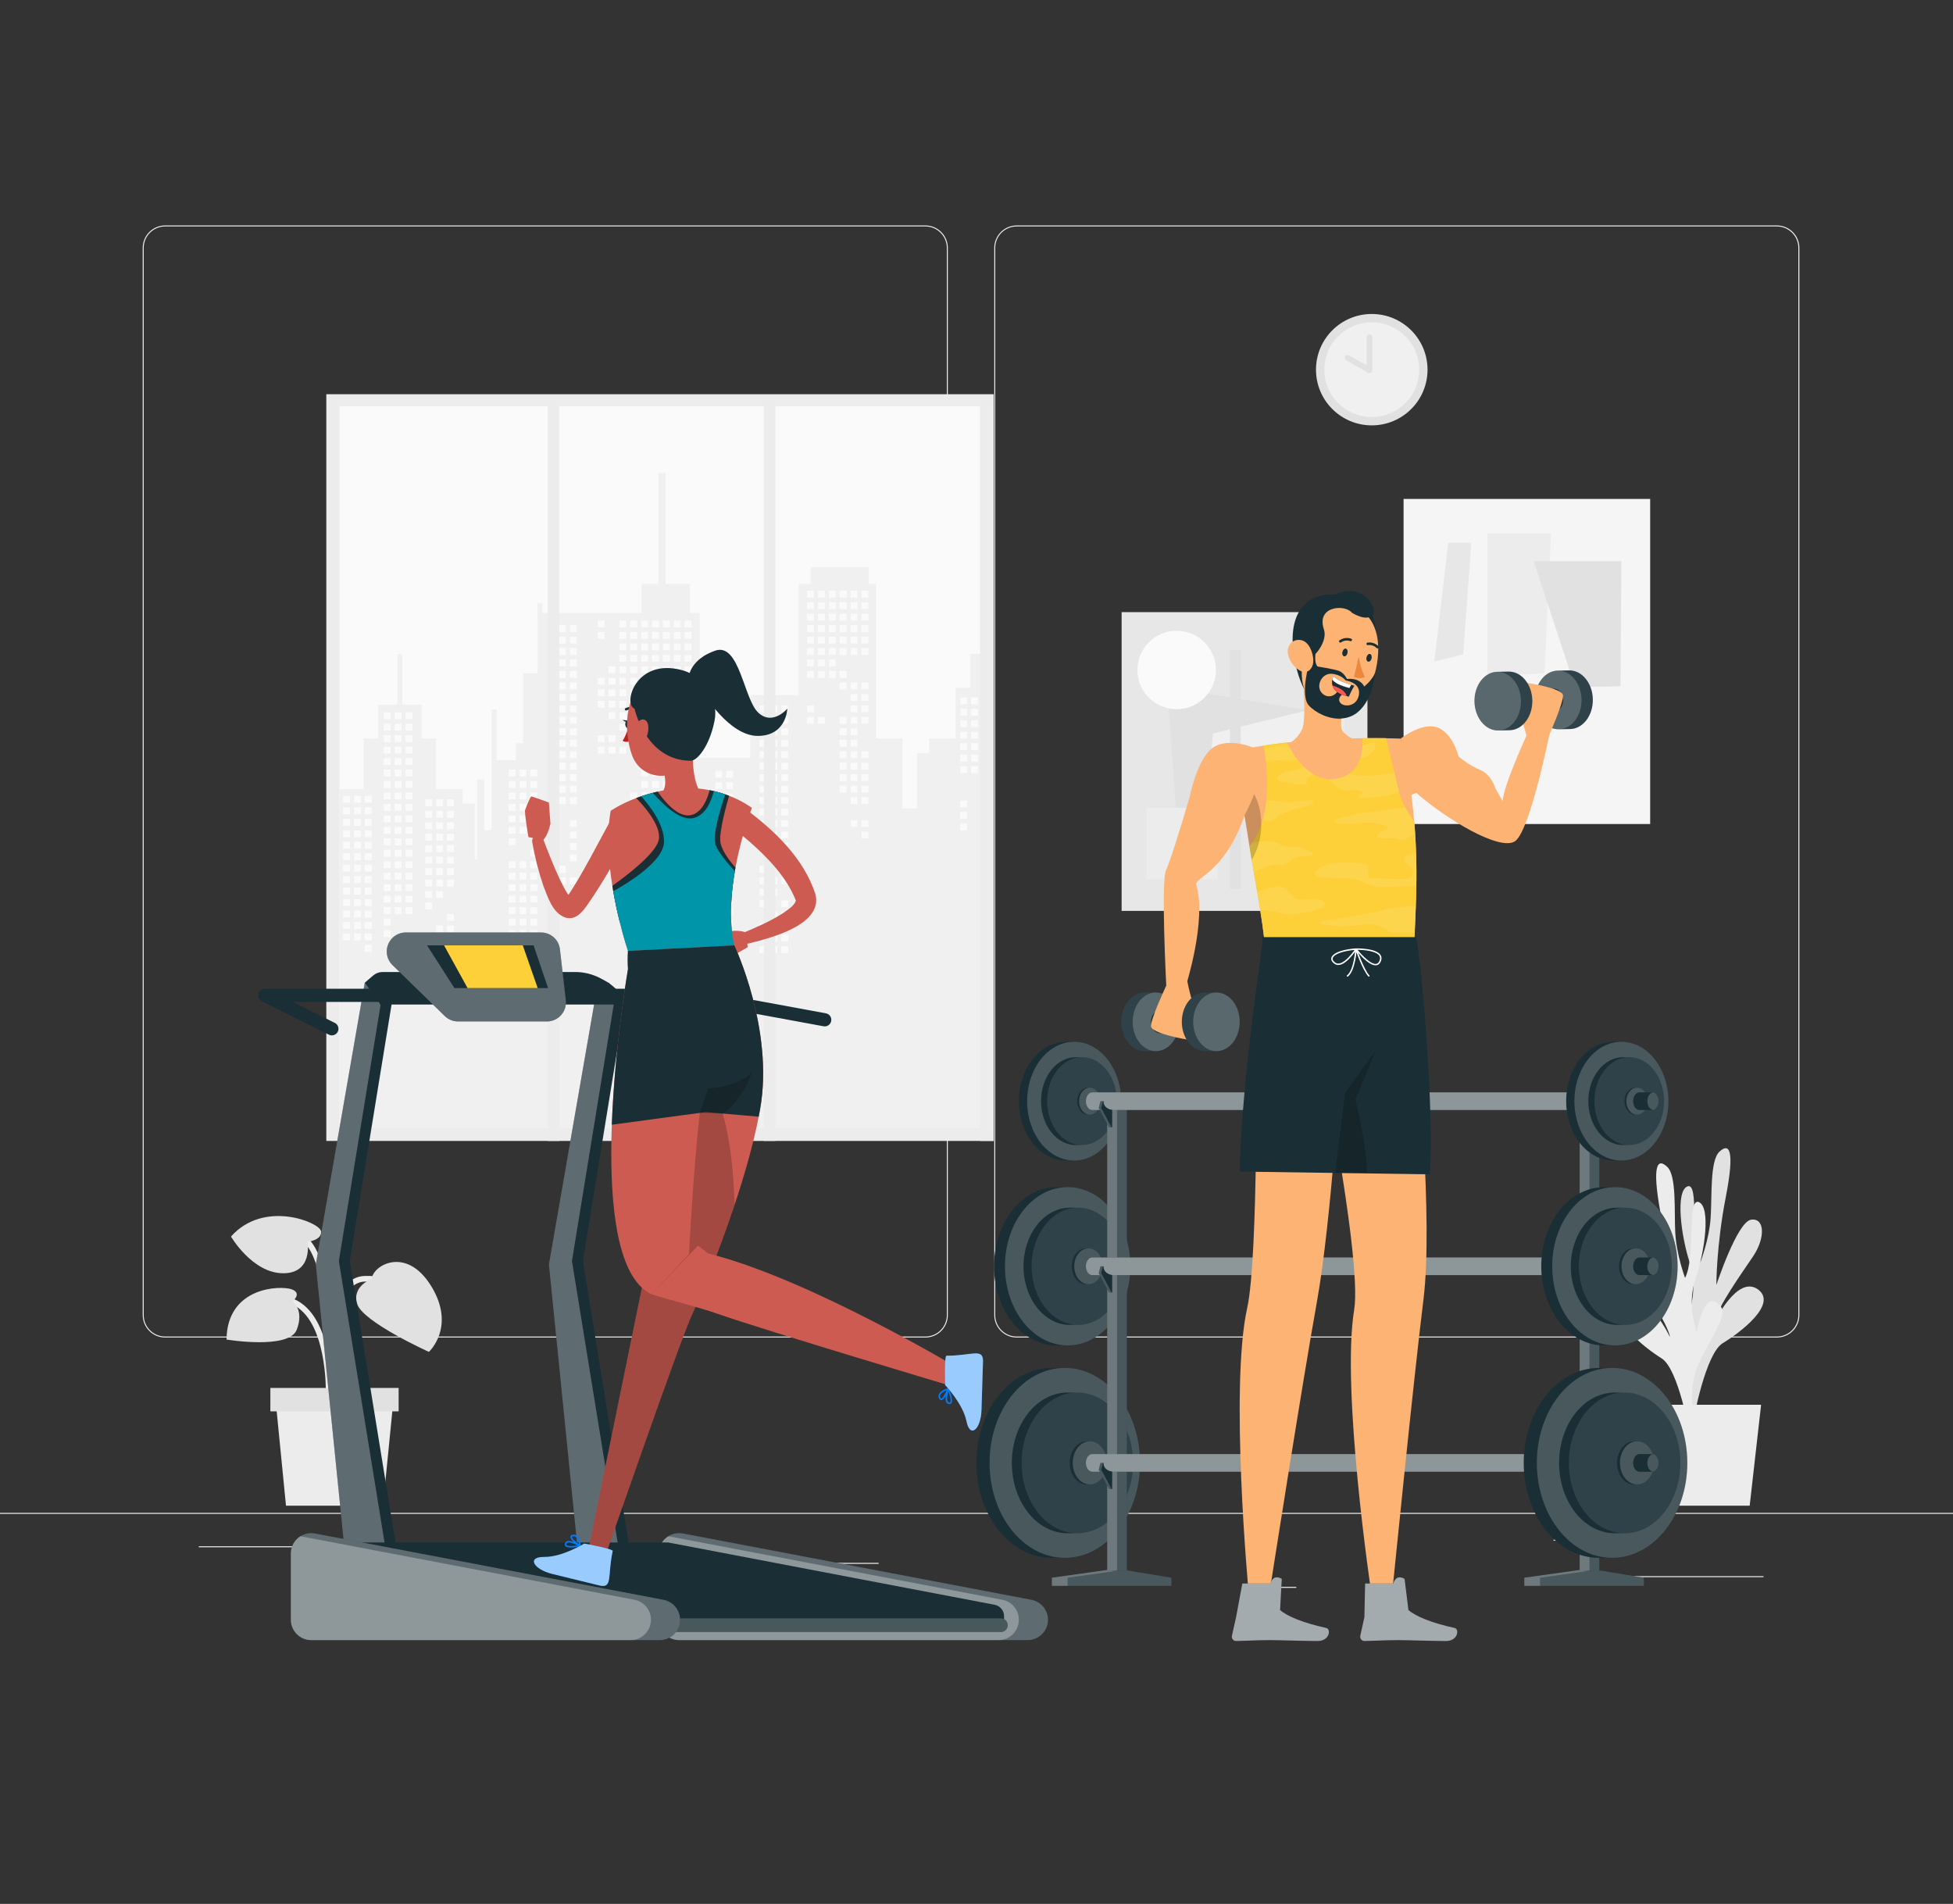 <svg xmlns="http://www.w3.org/2000/svg" id="Layer_1" viewBox="0 0 687.4 670.04"><rect x="0" y="0" width="687.4" height="670.04" fill="#333333" stroke="none"/><defs><style>      .st0, .st1, .st2 {        opacity: .2;      }      .st0, .st3, .st4, .st5, .st2, .st6, .st7 {        fill: #fff;      }      .st8 {        fill: #fafafa;      }      .st9 {        fill: #0095a9;      }      .st10 {        fill: #fdd039;      }      .st1, .st3, .st2 {        isolation: isolate;      }      .st11, .st12 {        fill: #f0f0f0;      }      .st3, .st13 {        opacity: .1;      }      .st12 {        stroke: #e1e1e1;        stroke-width: 2px;      }      .st12, .st14, .st15 {        stroke-linecap: round;        stroke-linejoin: round;      }      .st5 {        opacity: .5;      }      .st16 {        fill: #1a2e35;      }      .st17 {        fill: #ba221f;      }      .st18 {        fill: #fd5652;      }      .st14 {        stroke: #fff;        stroke-width: .5px;      }      .st14, .st15 {        fill: none;      }      .st6 {        opacity: .3;      }      .st19 {        fill: #007cff;      }      .st20 {        fill: #e7e7e7;      }      .st21 {        fill: #ececec;      }      .st22 {        fill: #f5f5f5;      }      .st7 {        opacity: .6;      }      .st15 {        stroke: #1a2e35;        stroke-width: 4.63px;      }      .st23 {        fill: #fcb373;      }      .st24 {        fill: #ec873e;      }      .st25 {        fill: #cd5b51;      }      .st26 {        fill: #e1e1e1;      }    </style></defs><g><rect class="st21" x="-2.71" y="532.43" width="692.82" height=".35"></rect><rect class="st21" x="574.8" y="554.7" width="45.9" height=".35"></rect><rect class="st21" x="444.2" y="558.46" width="12.05" height=".35"></rect><rect class="st21" x="546.82" y="541.85" width="26.59" height=".35"></rect><rect class="st21" x="69.98" y="544.18" width="59.85" height=".35"></rect><rect class="st21" x="142.17" y="544.18" width="8.78" height=".35"></rect><rect class="st21" x="179.46" y="550.02" width="129.8" height=".35"></rect><path class="st21" d="M325.71,470.72H58.14c-4.36,0-7.91-3.54-7.91-7.9V87.24c0-4.35,3.55-7.9,7.91-7.9h267.56c4.36,0,7.91,3.54,7.91,7.9v375.58c0,4.36-3.55,7.9-7.91,7.9ZM58.14,79.69c-4.17,0-7.56,3.39-7.56,7.55v375.58c0,4.16,3.39,7.55,7.56,7.55h267.56c4.17,0,7.56-3.39,7.56-7.55V87.24c0-4.16-3.39-7.55-7.56-7.55H58.14Z"></path><path class="st21" d="M625.42,470.72h-267.56c-4.36,0-7.91-3.54-7.91-7.9V87.24c0-4.35,3.55-7.9,7.91-7.9h267.56c4.36,0,7.91,3.54,7.91,7.9v375.58c0,4.36-3.55,7.9-7.91,7.9ZM357.85,79.69c-4.17,0-7.56,3.39-7.56,7.55v375.58c0,4.16,3.39,7.55,7.56,7.55h267.56c4.17,0,7.56-3.39,7.56-7.55V87.24c0-4.16-3.39-7.55-7.56-7.55h-267.56Z"></path></g><g><g><rect class="st21" x="114.85" y="138.74" width="234.89" height="262.79"></rect><rect class="st8" x="119.46" y="142.97" width="230.28" height="253.9"></rect><g><polygon class="st11" points="127.97 277.74 127.97 259.9 133.07 259.9 133.07 248.01 139.88 248.01 139.88 230.17 141.58 230.17 141.58 248.01 148.39 248.01 148.39 259.9 153.49 259.9 153.49 277.74 162.85 277.74 162.85 282.83 167.1 282.83 167.1 302.37 167.95 302.37 167.95 274.34 170.5 274.34 170.5 292.18 173.05 292.18 173.05 249.71 174.76 249.71 174.76 267.54 181.56 267.54 181.56 261.6 184.11 261.6 184.11 236.96 189.22 236.96 189.22 212.33 190.92 212.33 190.92 215.73 225.8 215.73 225.8 205.53 231.75 205.53 231.75 166.46 234.3 166.46 234.3 205.53 242.81 205.53 242.81 215.73 246.21 215.73 246.21 266.69 264.07 266.69 264.07 251.4 258.12 251.4 258.12 248.86 264.07 248.86 264.07 244.61 281.09 244.61 281.09 205.53 285.34 205.53 285.34 199.59 305.76 199.59 305.76 205.53 308.31 205.53 308.31 259.9 317.67 259.9 317.67 284.53 322.77 284.53 322.77 265 327.02 265 327.02 259.9 336.38 259.9 336.38 242.06 341.48 242.06 341.48 230.17 347.44 230.17 347.44 212.33 349.74 212.33 349.74 396.87 119.46 396.87 119.46 277.74 127.97 277.74"></polygon><g><rect class="st8" x="210.36" y="218.39" width="2.41" height="2.41"></rect><rect class="st8" x="210.36" y="222.42" width="2.41" height="2.41"></rect><rect class="st8" x="210.36" y="238.56" width="2.41" height="2.41"></rect><rect class="st8" x="210.36" y="242.6" width="2.41" height="2.41"></rect><rect class="st8" x="210.36" y="246.63" width="2.41" height="2.41"></rect><rect class="st8" x="210.36" y="258.74" width="2.41" height="2.41"></rect><rect class="st8" x="210.36" y="262.77" width="2.41" height="2.41"></rect><rect class="st8" x="214.19" y="234.53" width="2.41" height="2.41"></rect><rect class="st8" x="214.19" y="238.56" width="2.41" height="2.41"></rect><rect class="st8" x="214.19" y="242.6" width="2.41" height="2.41"></rect><rect class="st8" x="214.19" y="246.63" width="2.41" height="2.41"></rect><rect class="st8" x="214.19" y="250.67" width="2.41" height="2.41"></rect><rect class="st8" x="214.19" y="258.74" width="2.41" height="2.41"></rect><rect class="st8" x="214.19" y="262.77" width="2.41" height="2.41"></rect><rect class="st8" x="218.02" y="218.39" width="2.41" height="2.41"></rect><rect class="st8" x="218.02" y="222.42" width="2.41" height="2.41"></rect><rect class="st8" x="218.02" y="226.46" width="2.41" height="2.41"></rect><rect class="st8" x="218.02" y="230.49" width="2.41" height="2.41"></rect><rect class="st8" x="218.02" y="234.53" width="2.41" height="2.41"></rect><rect class="st8" x="218.02" y="238.56" width="2.41" height="2.41"></rect><rect class="st8" x="218.02" y="242.6" width="2.41" height="2.41"></rect><rect class="st8" x="218.02" y="246.63" width="2.41" height="2.41"></rect><rect class="st8" x="218.02" y="250.67" width="2.41" height="2.41"></rect><rect class="st8" x="218.02" y="254.7" width="2.41" height="2.41"></rect><rect class="st8" x="218.02" y="262.77" width="2.41" height="2.41"></rect><rect class="st8" x="221.84" y="218.39" width="2.41" height="2.41"></rect><rect class="st8" x="221.84" y="222.42" width="2.41" height="2.41"></rect><rect class="st8" x="221.84" y="226.46" width="2.41" height="2.41"></rect><rect class="st8" x="221.84" y="230.49" width="2.41" height="2.41"></rect><rect class="st8" x="221.84" y="234.53" width="2.41" height="2.41"></rect><rect class="st8" x="221.84" y="238.56" width="2.41" height="2.41"></rect><rect class="st8" x="221.84" y="242.6" width="2.41" height="2.41"></rect><rect class="st8" x="221.84" y="278.91" width="2.41" height="2.41"></rect><rect class="st8" x="225.67" y="218.39" width="2.41" height="2.41"></rect><rect class="st8" x="225.67" y="222.42" width="2.41" height="2.41"></rect><rect class="st8" x="225.67" y="226.46" width="2.41" height="2.41"></rect><rect class="st8" x="225.67" y="230.49" width="2.41" height="2.41"></rect><rect class="st8" x="225.67" y="234.53" width="2.41" height="2.41"></rect><rect class="st8" x="225.67" y="238.56" width="2.41" height="2.41"></rect><rect class="st8" x="225.67" y="242.6" width="2.41" height="2.41"></rect><rect class="st8" x="225.67" y="246.63" width="2.41" height="2.41"></rect><rect class="st8" x="225.67" y="270.84" width="2.41" height="2.41"></rect><rect class="st8" x="225.67" y="274.88" width="2.41" height="2.41"></rect><rect class="st8" x="225.67" y="278.91" width="2.41" height="2.41"></rect><rect class="st8" x="225.67" y="282.95" width="2.41" height="2.41"></rect><rect class="st8" x="225.67" y="299.09" width="2.41" height="2.41"></rect><rect class="st8" x="229.5" y="218.39" width="2.41" height="2.41"></rect><rect class="st8" x="229.5" y="222.42" width="2.41" height="2.41"></rect><rect class="st8" x="229.5" y="226.46" width="2.41" height="2.41"></rect><rect class="st8" x="229.5" y="230.49" width="2.41" height="2.41"></rect><rect class="st8" x="229.5" y="234.53" width="2.41" height="2.41"></rect><rect class="st8" x="229.5" y="238.56" width="2.41" height="2.41"></rect><rect class="st8" x="229.5" y="242.6" width="2.41" height="2.41"></rect><rect class="st8" x="229.5" y="246.63" width="2.41" height="2.41"></rect><rect class="st8" x="229.5" y="250.67" width="2.41" height="2.41"></rect><rect class="st8" x="229.5" y="254.7" width="2.41" height="2.41"></rect><rect class="st8" x="229.5" y="266.81" width="2.41" height="2.41"></rect><rect class="st8" x="229.5" y="270.84" width="2.41" height="2.41"></rect><rect class="st8" x="229.5" y="274.88" width="2.41" height="2.41"></rect><rect class="st8" x="229.5" y="278.91" width="2.41" height="2.41"></rect><rect class="st8" x="229.5" y="282.95" width="2.41" height="2.41"></rect><rect class="st8" x="229.5" y="299.09" width="2.41" height="2.41"></rect><rect class="st8" x="233.33" y="218.39" width="2.41" height="2.41"></rect><rect class="st8" x="233.33" y="222.42" width="2.41" height="2.41"></rect><rect class="st8" x="233.33" y="226.46" width="2.41" height="2.41"></rect><rect class="st8" x="233.33" y="230.49" width="2.41" height="2.41"></rect><rect class="st8" x="233.33" y="234.53" width="2.41" height="2.41"></rect><rect class="st8" x="233.33" y="238.56" width="2.41" height="2.41"></rect><rect class="st8" x="233.33" y="242.6" width="2.41" height="2.41"></rect><rect class="st8" x="233.33" y="246.63" width="2.41" height="2.41"></rect><rect class="st8" x="233.33" y="250.67" width="2.41" height="2.41"></rect><rect class="st8" x="233.33" y="254.7" width="2.41" height="2.41"></rect><rect class="st8" x="233.33" y="258.74" width="2.41" height="2.41"></rect><rect class="st8" x="233.33" y="262.77" width="2.41" height="2.41"></rect><rect class="st8" x="233.33" y="266.81" width="2.41" height="2.41"></rect><rect class="st8" x="233.33" y="270.84" width="2.41" height="2.41"></rect><rect class="st8" x="233.33" y="274.88" width="2.41" height="2.41"></rect><rect class="st8" x="233.33" y="278.91" width="2.41" height="2.41"></rect><rect class="st8" x="233.33" y="282.95" width="2.41" height="2.41"></rect><rect class="st8" x="233.33" y="286.98" width="2.41" height="2.41"></rect><rect class="st8" x="237.16" y="218.39" width="2.41" height="2.41"></rect><rect class="st8" x="237.16" y="222.42" width="2.41" height="2.41"></rect><rect class="st8" x="237.16" y="226.46" width="2.41" height="2.41"></rect><rect class="st8" x="237.16" y="230.49" width="2.41" height="2.41"></rect><rect class="st8" x="237.16" y="234.53" width="2.41" height="2.41"></rect><rect class="st8" x="237.16" y="238.56" width="2.41" height="2.41"></rect><rect class="st8" x="237.16" y="242.6" width="2.41" height="2.41"></rect><rect class="st8" x="237.16" y="246.63" width="2.41" height="2.41"></rect><rect class="st8" x="237.16" y="250.67" width="2.41" height="2.41"></rect><rect class="st8" x="237.16" y="254.7" width="2.41" height="2.41"></rect><rect class="st8" x="237.16" y="266.81" width="2.41" height="2.41"></rect><rect class="st8" x="237.16" y="270.84" width="2.41" height="2.41"></rect><rect class="st8" x="237.16" y="274.88" width="2.41" height="2.41"></rect><rect class="st8" x="237.16" y="278.91" width="2.41" height="2.41"></rect><rect class="st8" x="240.98" y="218.39" width="2.41" height="2.41"></rect><rect class="st8" x="240.98" y="222.42" width="2.41" height="2.41"></rect><rect class="st8" x="240.98" y="226.46" width="2.41" height="2.41"></rect><rect class="st8" x="240.98" y="230.49" width="2.41" height="2.41"></rect><rect class="st8" x="240.98" y="234.53" width="2.41" height="2.41"></rect><rect class="st8" x="240.98" y="238.56" width="2.41" height="2.41"></rect><rect class="st8" x="240.98" y="242.6" width="2.41" height="2.41"></rect><rect class="st8" x="240.98" y="246.63" width="2.41" height="2.41"></rect><rect class="st8" x="240.98" y="250.67" width="2.41" height="2.41"></rect><rect class="st8" x="240.98" y="254.7" width="2.41" height="2.41"></rect><rect class="st8" x="240.98" y="266.81" width="2.41" height="2.41"></rect><rect class="st8" x="240.98" y="270.84" width="2.41" height="2.41"></rect><rect class="st8" x="240.98" y="274.88" width="2.41" height="2.41"></rect><rect class="st8" x="284.08" y="207.91" width="2.41" height="2.41"></rect><rect class="st8" x="284.08" y="211.95" width="2.41" height="2.41"></rect><rect class="st8" x="284.08" y="215.98" width="2.41" height="2.41"></rect><rect class="st8" x="284.08" y="220.02" width="2.41" height="2.41"></rect><rect class="st8" x="284.08" y="224.05" width="2.41" height="2.41"></rect><rect class="st8" x="284.08" y="228.09" width="2.41" height="2.41"></rect><rect class="st8" x="284.08" y="232.12" width="2.41" height="2.41"></rect><rect class="st8" x="284.08" y="236.16" width="2.41" height="2.41"></rect><rect class="st8" x="284.08" y="248.26" width="2.41" height="2.41"></rect><rect class="st8" x="284.08" y="252.3" width="2.41" height="2.41"></rect><rect class="st8" x="287.91" y="207.91" width="2.41" height="2.41"></rect><rect class="st8" x="287.91" y="211.95" width="2.41" height="2.41"></rect><rect class="st8" x="287.91" y="215.98" width="2.41" height="2.41"></rect><rect class="st8" x="287.91" y="220.02" width="2.41" height="2.41"></rect><rect class="st8" x="287.91" y="224.05" width="2.41" height="2.41"></rect><rect class="st8" x="287.91" y="228.09" width="2.41" height="2.41"></rect><rect class="st8" x="287.91" y="232.12" width="2.41" height="2.41"></rect><rect class="st8" x="287.91" y="236.16" width="2.41" height="2.41"></rect><rect class="st8" x="287.91" y="252.3" width="2.41" height="2.41"></rect><rect class="st8" x="291.74" y="207.91" width="2.41" height="2.41"></rect><rect class="st8" x="291.74" y="211.95" width="2.41" height="2.41"></rect><rect class="st8" x="291.74" y="215.98" width="2.41" height="2.41"></rect><rect class="st8" x="291.74" y="220.02" width="2.41" height="2.41"></rect><rect class="st8" x="291.74" y="224.05" width="2.41" height="2.41"></rect><rect class="st8" x="291.74" y="228.09" width="2.41" height="2.41"></rect><rect class="st8" x="291.74" y="232.12" width="2.41" height="2.41"></rect><rect class="st8" x="291.74" y="236.16" width="2.41" height="2.41"></rect><rect class="st8" x="295.57" y="207.91" width="2.41" height="2.41"></rect><rect class="st8" x="295.57" y="211.95" width="2.41" height="2.41"></rect><rect class="st8" x="295.57" y="215.98" width="2.41" height="2.41"></rect><rect class="st8" x="295.57" y="220.02" width="2.41" height="2.41"></rect><rect class="st8" x="295.57" y="224.05" width="2.41" height="2.41"></rect><rect class="st8" x="295.57" y="228.09" width="2.41" height="2.41"></rect><rect class="st8" x="295.57" y="236.16" width="2.41" height="2.41"></rect><rect class="st8" x="295.57" y="240.19" width="2.41" height="2.41"></rect><rect class="st8" x="295.57" y="252.3" width="2.41" height="2.41"></rect><rect class="st8" x="295.57" y="256.33" width="2.41" height="2.41"></rect><rect class="st8" x="295.57" y="260.37" width="2.41" height="2.41"></rect><rect class="st8" x="295.57" y="264.4" width="2.41" height="2.41"></rect><rect class="st8" x="295.57" y="268.44" width="2.41" height="2.41"></rect><rect class="st8" x="295.57" y="272.47" width="2.41" height="2.41"></rect><rect class="st8" x="295.57" y="276.51" width="2.41" height="2.41"></rect><rect class="st8" x="299.39" y="207.91" width="2.41" height="2.41"></rect><rect class="st8" x="299.39" y="211.95" width="2.41" height="2.41"></rect><rect class="st8" x="299.39" y="215.98" width="2.41" height="2.41"></rect><rect class="st8" x="299.39" y="220.02" width="2.41" height="2.41"></rect><rect class="st8" x="299.39" y="224.05" width="2.41" height="2.41"></rect><rect class="st8" x="299.39" y="228.09" width="2.41" height="2.41"></rect><rect class="st8" x="299.39" y="240.19" width="2.41" height="2.41"></rect><rect class="st8" x="299.39" y="244.23" width="2.41" height="2.41"></rect><rect class="st8" x="299.39" y="248.26" width="2.41" height="2.41"></rect><rect class="st8" x="299.39" y="252.3" width="2.41" height="2.41"></rect><rect class="st8" x="299.39" y="256.33" width="2.41" height="2.41"></rect><rect class="st8" x="299.39" y="260.37" width="2.41" height="2.41"></rect><rect class="st8" x="299.39" y="264.4" width="2.41" height="2.41"></rect><rect class="st8" x="299.39" y="268.44" width="2.41" height="2.41"></rect><rect class="st8" x="299.39" y="272.47" width="2.41" height="2.41"></rect><rect class="st8" x="299.39" y="276.51" width="2.41" height="2.41"></rect><rect class="st8" x="299.39" y="280.54" width="2.41" height="2.41"></rect><rect class="st8" x="299.39" y="288.61" width="2.41" height="2.41"></rect><rect class="st8" x="303.22" y="207.91" width="2.41" height="2.41"></rect><rect class="st8" x="303.22" y="211.95" width="2.41" height="2.41"></rect><rect class="st8" x="303.22" y="215.98" width="2.41" height="2.41"></rect><rect class="st8" x="303.22" y="220.02" width="2.41" height="2.41"></rect><rect class="st8" x="303.22" y="224.05" width="2.41" height="2.41"></rect><rect class="st8" x="303.22" y="228.09" width="2.41" height="2.41"></rect><rect class="st8" x="303.22" y="240.19" width="2.41" height="2.41"></rect><rect class="st8" x="303.22" y="244.23" width="2.41" height="2.41"></rect><rect class="st8" x="303.22" y="248.26" width="2.41" height="2.41"></rect><rect class="st8" x="303.22" y="252.3" width="2.41" height="2.41"></rect><rect class="st8" x="303.22" y="264.4" width="2.41" height="2.41"></rect><rect class="st8" x="303.22" y="268.44" width="2.41" height="2.41"></rect><rect class="st8" x="303.22" y="272.47" width="2.41" height="2.41"></rect><rect class="st8" x="303.22" y="276.51" width="2.41" height="2.41"></rect><rect class="st8" x="303.22" y="280.54" width="2.41" height="2.41"></rect><rect class="st8" x="303.22" y="288.61" width="2.41" height="2.41"></rect><rect class="st8" x="303.22" y="292.65" width="2.41" height="2.41"></rect><rect class="st8" x="337.96" y="245.43" width="2.41" height="2.41"></rect><rect class="st8" x="337.96" y="249.47" width="2.41" height="2.41"></rect><rect class="st8" x="337.96" y="253.5" width="2.41" height="2.41"></rect><rect class="st8" x="337.96" y="257.54" width="2.41" height="2.41"></rect><rect class="st8" x="337.96" y="261.57" width="2.41" height="2.41"></rect><rect class="st8" x="337.96" y="265.61" width="2.41" height="2.41"></rect><rect class="st8" x="337.96" y="269.64" width="2.41" height="2.41"></rect><rect class="st8" x="337.96" y="281.75" width="2.41" height="2.41"></rect><rect class="st8" x="337.96" y="285.78" width="2.41" height="2.41"></rect><rect class="st8" x="337.96" y="289.82" width="2.41" height="2.41"></rect><rect class="st8" x="341.79" y="245.43" width="2.41" height="2.41"></rect><rect class="st8" x="341.79" y="249.47" width="2.41" height="2.41"></rect><rect class="st8" x="341.79" y="253.5" width="2.41" height="2.41"></rect><rect class="st8" x="341.79" y="257.54" width="2.41" height="2.41"></rect><rect class="st8" x="341.79" y="261.57" width="2.41" height="2.41"></rect><rect class="st8" x="341.79" y="265.61" width="2.41" height="2.41"></rect><rect class="st8" x="341.79" y="269.64" width="2.41" height="2.41"></rect><rect class="st8" x="345.61" y="245.43" width="3.46" height="2.41"></rect><rect class="st8" x="345.61" y="249.47" width="3.46" height="2.41"></rect><rect class="st8" x="345.61" y="253.5" width="3.46" height="2.41"></rect><rect class="st8" x="345.61" y="257.54" width="3.46" height="2.41"></rect><rect class="st8" x="345.61" y="261.57" width="3.46" height="2.41"></rect><rect class="st8" x="345.61" y="265.61" width="3.46" height="2.41"></rect><rect class="st8" x="345.61" y="269.64" width="3.46" height="2.41"></rect><rect class="st8" x="135.08" y="250.67" width="2.41" height="2.41"></rect><rect class="st8" x="135.08" y="254.7" width="2.41" height="2.41"></rect><rect class="st8" x="135.08" y="258.74" width="2.41" height="2.41"></rect><rect class="st8" x="135.08" y="262.77" width="2.41" height="2.41"></rect><rect class="st8" x="135.08" y="266.81" width="2.41" height="2.41"></rect><rect class="st8" x="135.08" y="270.84" width="2.41" height="2.41"></rect><rect class="st8" x="135.08" y="274.88" width="2.41" height="2.41"></rect><rect class="st8" x="135.08" y="278.91" width="2.41" height="2.41"></rect><rect class="st8" x="135.08" y="282.95" width="2.41" height="2.41"></rect><rect class="st8" x="135.08" y="286.98" width="2.41" height="2.41"></rect><rect class="st8" x="135.08" y="291.02" width="2.41" height="2.41"></rect><rect class="st8" x="135.08" y="295.05" width="2.41" height="2.41"></rect><rect class="st8" x="135.08" y="299.09" width="2.41" height="2.41"></rect><rect class="st8" x="135.08" y="303.12" width="2.41" height="2.41"></rect><rect class="st8" x="135.08" y="307.16" width="2.41" height="2.41"></rect><rect class="st8" x="135.08" y="311.19" width="2.41" height="2.41"></rect><rect class="st8" x="135.08" y="315.23" width="2.41" height="2.41"></rect><rect class="st8" x="135.08" y="319.26" width="2.41" height="2.41"></rect><rect class="st8" x="135.08" y="323.3" width="2.41" height="2.41"></rect><rect class="st8" x="135.08" y="327.33" width="2.41" height="2.41"></rect><rect class="st8" x="138.91" y="250.67" width="2.41" height="2.41"></rect><rect class="st8" x="138.91" y="254.7" width="2.41" height="2.41"></rect><rect class="st8" x="138.91" y="258.74" width="2.41" height="2.41"></rect><rect class="st8" x="138.91" y="262.77" width="2.41" height="2.41"></rect><rect class="st8" x="138.91" y="266.81" width="2.41" height="2.41"></rect><rect class="st8" x="138.91" y="270.84" width="2.41" height="2.41"></rect><rect class="st8" x="138.91" y="274.88" width="2.41" height="2.41"></rect><rect class="st8" x="138.91" y="278.91" width="2.41" height="2.41"></rect><rect class="st8" x="138.91" y="282.95" width="2.41" height="2.41"></rect><rect class="st8" x="138.91" y="286.98" width="2.41" height="2.41"></rect><rect class="st8" x="138.91" y="291.02" width="2.41" height="2.41"></rect><rect class="st8" x="138.91" y="295.05" width="2.41" height="2.41"></rect><rect class="st8" x="138.91" y="299.09" width="2.41" height="2.41"></rect><rect class="st8" x="138.91" y="303.12" width="2.41" height="2.41"></rect><rect class="st8" x="138.91" y="307.16" width="2.41" height="2.41"></rect><rect class="st8" x="138.91" y="311.19" width="2.41" height="2.41"></rect><rect class="st8" x="138.91" y="315.23" width="2.41" height="2.41"></rect><rect class="st8" x="138.91" y="319.26" width="2.41" height="2.41"></rect><rect class="st8" x="142.73" y="250.67" width="2.41" height="2.41"></rect><rect class="st8" x="142.73" y="254.7" width="2.41" height="2.41"></rect><rect class="st8" x="142.73" y="258.74" width="2.41" height="2.41"></rect><rect class="st8" x="142.73" y="262.77" width="2.41" height="2.41"></rect><rect class="st8" x="142.73" y="266.81" width="2.41" height="2.41"></rect><rect class="st8" x="142.73" y="270.84" width="2.41" height="2.41"></rect><rect class="st8" x="142.73" y="274.88" width="2.41" height="2.41"></rect><rect class="st8" x="142.73" y="278.91" width="2.41" height="2.41"></rect><rect class="st8" x="142.73" y="282.95" width="2.41" height="2.41"></rect><rect class="st8" x="142.73" y="286.98" width="2.41" height="2.41"></rect><rect class="st8" x="142.73" y="291.02" width="2.41" height="2.41"></rect><rect class="st8" x="142.73" y="295.05" width="2.41" height="2.41"></rect><rect class="st8" x="142.73" y="299.09" width="2.41" height="2.41"></rect><rect class="st8" x="142.73" y="303.12" width="2.41" height="2.41"></rect><rect class="st8" x="142.73" y="307.16" width="2.41" height="2.41"></rect><rect class="st8" x="142.73" y="311.19" width="2.41" height="2.41"></rect><rect class="st8" x="142.73" y="315.23" width="2.41" height="2.41"></rect><rect class="st8" x="142.73" y="319.26" width="2.41" height="2.41"></rect><rect class="st8" x="120.76" y="280.12" width="2.41" height="2.41"></rect><rect class="st8" x="120.76" y="284.15" width="2.41" height="2.41"></rect><rect class="st8" x="120.76" y="288.19" width="2.41" height="2.41"></rect><rect class="st8" x="120.76" y="292.22" width="2.41" height="2.41"></rect><rect class="st8" x="120.76" y="296.26" width="2.41" height="2.41"></rect><rect class="st8" x="120.76" y="300.29" width="2.41" height="2.41"></rect><rect class="st8" x="120.76" y="304.33" width="2.41" height="2.41"></rect><rect class="st8" x="120.76" y="308.36" width="2.41" height="2.41"></rect><rect class="st8" x="120.76" y="312.4" width="2.41" height="2.41"></rect><rect class="st8" x="120.76" y="316.43" width="2.41" height="2.41"></rect><rect class="st8" x="120.76" y="320.47" width="2.41" height="2.41"></rect><rect class="st8" x="120.76" y="324.5" width="2.41" height="2.41"></rect><rect class="st8" x="120.76" y="328.54" width="2.41" height="2.41"></rect><rect class="st8" x="124.59" y="280.12" width="2.41" height="2.41"></rect><rect class="st8" x="124.59" y="284.15" width="2.41" height="2.41"></rect><rect class="st8" x="124.59" y="288.19" width="2.41" height="2.41"></rect><rect class="st8" x="124.59" y="292.22" width="2.41" height="2.41"></rect><rect class="st8" x="124.59" y="296.26" width="2.41" height="2.41"></rect><rect class="st8" x="124.59" y="300.29" width="2.41" height="2.41"></rect><rect class="st8" x="124.59" y="304.33" width="2.41" height="2.41"></rect><rect class="st8" x="124.59" y="308.36" width="2.41" height="2.41"></rect><rect class="st8" x="124.59" y="312.4" width="2.41" height="2.41"></rect><rect class="st8" x="124.59" y="316.43" width="2.41" height="2.41"></rect><rect class="st8" x="124.59" y="320.47" width="2.41" height="2.41"></rect><rect class="st8" x="124.59" y="324.5" width="2.41" height="2.41"></rect><rect class="st8" x="124.59" y="328.54" width="2.41" height="2.41"></rect><rect class="st8" x="128.41" y="280.12" width="2.41" height="2.41"></rect><rect class="st8" x="128.41" y="284.15" width="2.41" height="2.41"></rect><rect class="st8" x="128.41" y="288.19" width="2.41" height="2.41"></rect><rect class="st8" x="128.41" y="292.22" width="2.41" height="2.41"></rect><rect class="st8" x="128.41" y="296.26" width="2.41" height="2.41"></rect><rect class="st8" x="128.41" y="300.29" width="2.41" height="2.41"></rect><rect class="st8" x="128.41" y="304.33" width="2.41" height="2.41"></rect><rect class="st8" x="128.41" y="308.36" width="2.41" height="2.41"></rect><rect class="st8" x="128.41" y="312.4" width="2.41" height="2.41"></rect><rect class="st8" x="128.41" y="316.43" width="2.41" height="2.41"></rect><rect class="st8" x="128.41" y="320.47" width="2.41" height="2.41"></rect><rect class="st8" x="128.41" y="324.5" width="2.41" height="2.41"></rect><rect class="st8" x="128.41" y="328.54" width="2.41" height="2.41"></rect><rect class="st8" x="128.41" y="332.57" width="2.41" height="2.41"></rect><rect class="st8" x="149.68" y="281.32" width="2.41" height="2.41"></rect><rect class="st8" x="149.68" y="285.36" width="2.41" height="2.41"></rect><rect class="st8" x="149.68" y="289.39" width="2.41" height="2.41"></rect><rect class="st8" x="149.68" y="293.43" width="2.41" height="2.41"></rect><rect class="st8" x="149.68" y="297.46" width="2.41" height="2.41"></rect><rect class="st8" x="149.68" y="301.5" width="2.41" height="2.41"></rect><rect class="st8" x="149.68" y="305.53" width="2.41" height="2.41"></rect><rect class="st8" x="149.68" y="309.57" width="2.41" height="2.41"></rect><rect class="st8" x="149.68" y="313.6" width="2.41" height="2.41"></rect><rect class="st8" x="149.68" y="317.64" width="2.41" height="2.41"></rect><rect class="st8" x="149.68" y="329.74" width="2.41" height="2.41"></rect><rect class="st8" x="153.51" y="281.32" width="2.41" height="2.41"></rect><rect class="st8" x="153.51" y="285.36" width="2.41" height="2.41"></rect><rect class="st8" x="153.51" y="289.39" width="2.41" height="2.41"></rect><rect class="st8" x="153.51" y="293.43" width="2.41" height="2.41"></rect><rect class="st8" x="153.51" y="297.46" width="2.41" height="2.41"></rect><rect class="st8" x="153.51" y="301.5" width="2.41" height="2.41"></rect><rect class="st8" x="153.51" y="305.53" width="2.41" height="2.41"></rect><rect class="st8" x="153.51" y="309.57" width="2.41" height="2.41"></rect><rect class="st8" x="153.51" y="313.6" width="2.41" height="2.41"></rect><rect class="st8" x="153.51" y="325.71" width="2.41" height="2.41"></rect><rect class="st8" x="153.51" y="329.74" width="2.41" height="2.41"></rect><rect class="st8" x="157.34" y="281.32" width="2.41" height="2.41"></rect><rect class="st8" x="157.34" y="285.36" width="2.41" height="2.41"></rect><rect class="st8" x="157.34" y="289.39" width="2.41" height="2.41"></rect><rect class="st8" x="157.34" y="293.43" width="2.41" height="2.41"></rect><rect class="st8" x="157.34" y="297.46" width="2.41" height="2.41"></rect><rect class="st8" x="157.34" y="301.5" width="2.41" height="2.41"></rect><rect class="st8" x="157.34" y="305.53" width="2.41" height="2.41"></rect><rect class="st8" x="157.34" y="309.57" width="2.41" height="2.41"></rect><rect class="st8" x="157.34" y="321.67" width="2.41" height="2.41"></rect><rect class="st8" x="157.34" y="325.71" width="2.41" height="2.41"></rect><rect class="st8" x="157.34" y="329.74" width="2.41" height="2.41"></rect><rect class="st8" x="192.92" y="220.02" width="2.41" height="2.41"></rect><rect class="st8" x="192.92" y="224.05" width="2.41" height="2.41"></rect><rect class="st8" x="192.92" y="228.09" width="2.41" height="2.41"></rect><rect class="st8" x="192.92" y="232.12" width="2.41" height="2.41"></rect><rect class="st8" x="192.92" y="236.16" width="2.41" height="2.41"></rect><rect class="st8" x="192.92" y="240.19" width="2.41" height="2.41"></rect><rect class="st8" x="192.92" y="244.23" width="2.41" height="2.41"></rect><rect class="st8" x="192.92" y="248.26" width="2.41" height="2.41"></rect><rect class="st8" x="192.92" y="252.3" width="2.41" height="2.41"></rect><rect class="st8" x="192.92" y="256.33" width="2.41" height="2.41"></rect><rect class="st8" x="192.92" y="260.37" width="2.41" height="2.41"></rect><rect class="st8" x="192.92" y="264.4" width="2.41" height="2.41"></rect><rect class="st8" x="192.92" y="268.44" width="2.41" height="2.41"></rect><rect class="st8" x="192.92" y="272.47" width="2.41" height="2.41"></rect><rect class="st8" x="192.92" y="276.51" width="2.41" height="2.41"></rect><rect class="st8" x="192.92" y="280.54" width="2.41" height="2.41"></rect><rect class="st8" x="192.92" y="284.58" width="2.41" height="2.41"></rect><rect class="st8" x="192.92" y="292.65" width="2.41" height="2.41"></rect><rect class="st8" x="192.92" y="296.68" width="2.41" height="2.41"></rect><rect class="st8" x="192.92" y="300.72" width="2.41" height="2.41"></rect><rect class="st8" x="192.92" y="304.75" width="2.41" height="2.41"></rect><rect class="st8" x="192.92" y="308.79" width="2.41" height="2.41"></rect><rect class="st8" x="196.75" y="220.02" width="2.41" height="2.41"></rect><rect class="st8" x="196.75" y="224.05" width="2.41" height="2.41"></rect><rect class="st8" x="196.75" y="228.09" width="2.41" height="2.41"></rect><rect class="st8" x="196.75" y="232.12" width="2.41" height="2.41"></rect><rect class="st8" x="196.75" y="236.16" width="2.41" height="2.41"></rect><rect class="st8" x="196.75" y="240.19" width="2.41" height="2.41"></rect><rect class="st8" x="196.75" y="244.23" width="2.41" height="2.41"></rect><rect class="st8" x="196.75" y="248.26" width="2.41" height="2.41"></rect><rect class="st8" x="196.75" y="252.3" width="2.41" height="2.41"></rect><rect class="st8" x="196.75" y="256.33" width="2.41" height="2.41"></rect><rect class="st8" x="196.75" y="260.37" width="2.41" height="2.41"></rect><rect class="st8" x="196.75" y="264.4" width="2.41" height="2.41"></rect><rect class="st8" x="196.75" y="268.44" width="2.41" height="2.41"></rect><rect class="st8" x="196.75" y="272.47" width="2.41" height="2.41"></rect><rect class="st8" x="196.75" y="276.51" width="2.41" height="2.41"></rect><rect class="st8" x="196.75" y="280.54" width="2.41" height="2.41"></rect><rect class="st8" x="196.75" y="304.75" width="2.41" height="2.41"></rect><rect class="st8" x="196.75" y="308.79" width="2.41" height="2.41"></rect><rect class="st8" x="200.58" y="220.02" width="2.41" height="2.41"></rect><rect class="st8" x="200.58" y="224.05" width="2.41" height="2.41"></rect><rect class="st8" x="200.58" y="228.09" width="2.41" height="2.41"></rect><rect class="st8" x="200.58" y="232.12" width="2.41" height="2.41"></rect><rect class="st8" x="200.58" y="236.16" width="2.41" height="2.41"></rect><rect class="st8" x="200.58" y="240.19" width="2.41" height="2.41"></rect><rect class="st8" x="200.58" y="244.23" width="2.41" height="2.41"></rect><rect class="st8" x="200.58" y="248.26" width="2.41" height="2.41"></rect><rect class="st8" x="200.58" y="252.3" width="2.41" height="2.41"></rect><rect class="st8" x="200.58" y="256.33" width="2.41" height="2.41"></rect><rect class="st8" x="200.58" y="260.37" width="2.41" height="2.41"></rect><rect class="st8" x="200.58" y="264.4" width="2.41" height="2.41"></rect><rect class="st8" x="200.58" y="268.44" width="2.41" height="2.41"></rect><rect class="st8" x="200.58" y="272.47" width="2.41" height="2.41"></rect><rect class="st8" x="200.58" y="276.51" width="2.41" height="2.41"></rect><rect class="st8" x="200.58" y="280.54" width="2.41" height="2.41"></rect><rect class="st8" x="200.58" y="288.61" width="2.41" height="2.41"></rect><rect class="st8" x="200.58" y="292.65" width="2.41" height="2.41"></rect><rect class="st8" x="200.58" y="296.68" width="2.41" height="2.41"></rect><rect class="st8" x="200.58" y="300.72" width="2.41" height="2.41"></rect><rect class="st8" x="200.58" y="308.79" width="2.41" height="2.41"></rect><rect class="st8" x="179.03" y="270.84" width="2.41" height="2.41"></rect><rect class="st8" x="179.03" y="274.88" width="2.41" height="2.41"></rect><rect class="st8" x="179.03" y="278.91" width="2.41" height="2.41"></rect><rect class="st8" x="179.03" y="282.95" width="2.41" height="2.41"></rect><rect class="st8" x="179.03" y="286.98" width="2.41" height="2.41"></rect><rect class="st8" x="179.03" y="291.02" width="2.41" height="2.41"></rect><rect class="st8" x="179.03" y="295.05" width="2.41" height="2.41"></rect><rect class="st8" x="179.03" y="303.12" width="2.41" height="2.41"></rect><rect class="st8" x="179.03" y="307.16" width="2.41" height="2.41"></rect><rect class="st8" x="179.03" y="311.19" width="2.41" height="2.41"></rect><rect class="st8" x="179.03" y="315.23" width="2.41" height="2.41"></rect><rect class="st8" x="179.03" y="319.26" width="2.41" height="2.41"></rect><rect class="st8" x="179.03" y="323.3" width="2.41" height="2.41"></rect><rect class="st8" x="179.03" y="327.33" width="2.41" height="2.41"></rect><rect class="st8" x="179.03" y="331.37" width="2.41" height="2.41"></rect><rect class="st8" x="182.86" y="270.84" width="2.41" height="2.41"></rect><rect class="st8" x="182.86" y="274.88" width="2.41" height="2.41"></rect><rect class="st8" x="182.86" y="278.91" width="2.41" height="2.41"></rect><rect class="st8" x="182.86" y="282.95" width="2.41" height="2.41"></rect><rect class="st8" x="182.86" y="286.98" width="2.41" height="2.41"></rect><rect class="st8" x="182.86" y="291.02" width="2.41" height="2.41"></rect><rect class="st8" x="182.86" y="303.12" width="2.41" height="2.41"></rect><rect class="st8" x="182.86" y="307.16" width="2.41" height="2.41"></rect><rect class="st8" x="182.86" y="311.19" width="2.41" height="2.41"></rect><rect class="st8" x="182.86" y="315.23" width="2.41" height="2.41"></rect><rect class="st8" x="182.86" y="319.26" width="2.41" height="2.41"></rect><rect class="st8" x="182.86" y="323.3" width="2.41" height="2.41"></rect><rect class="st8" x="182.86" y="327.33" width="2.41" height="2.41"></rect><rect class="st8" x="182.86" y="331.37" width="2.41" height="2.41"></rect><rect class="st8" x="186.68" y="270.84" width="2.41" height="2.41"></rect><rect class="st8" x="186.68" y="274.88" width="2.41" height="2.41"></rect><rect class="st8" x="186.68" y="278.91" width="2.41" height="2.41"></rect><rect class="st8" x="186.68" y="282.95" width="2.41" height="2.41"></rect><rect class="st8" x="186.68" y="286.98" width="2.41" height="2.41"></rect><rect class="st8" x="186.68" y="291.02" width="2.41" height="2.41"></rect><rect class="st8" x="186.68" y="299.09" width="2.41" height="2.41"></rect><rect class="st8" x="186.68" y="303.12" width="2.41" height="2.41"></rect><rect class="st8" x="186.68" y="307.16" width="2.41" height="2.41"></rect><rect class="st8" x="186.68" y="311.19" width="2.41" height="2.41"></rect><rect class="st8" x="186.68" y="315.23" width="2.41" height="2.41"></rect><rect class="st8" x="186.68" y="319.26" width="2.41" height="2.41"></rect><rect class="st8" x="186.68" y="323.3" width="2.41" height="2.41"></rect><rect class="st8" x="186.68" y="327.33" width="2.41" height="2.41"></rect><rect class="st8" x="186.68" y="331.37" width="2.41" height="2.41"></rect><rect class="st8" x="267.35" y="248.26" width="2.41" height="2.41"></rect><rect class="st8" x="267.35" y="252.3" width="2.41" height="2.41"></rect><rect class="st8" x="267.35" y="256.33" width="2.41" height="2.41"></rect><rect class="st8" x="267.35" y="260.37" width="2.41" height="2.41"></rect><rect class="st8" x="267.35" y="264.4" width="2.41" height="2.41"></rect><rect class="st8" x="267.35" y="268.44" width="2.41" height="2.41"></rect><rect class="st8" x="267.35" y="272.47" width="2.41" height="2.41"></rect><rect class="st8" x="267.35" y="276.51" width="2.41" height="2.41"></rect><rect class="st8" x="267.35" y="280.54" width="2.41" height="2.41"></rect><rect class="st8" x="267.35" y="284.58" width="2.41" height="2.41"></rect><rect class="st8" x="267.35" y="288.61" width="2.41" height="2.41"></rect><rect class="st8" x="267.35" y="292.65" width="2.41" height="2.41"></rect><rect class="st8" x="267.35" y="296.68" width="2.41" height="2.41"></rect><rect class="st8" x="267.35" y="304.75" width="2.41" height="2.41"></rect><rect class="st8" x="267.35" y="308.79" width="2.41" height="2.41"></rect><rect class="st8" x="267.35" y="312.82" width="2.41" height="2.41"></rect><rect class="st8" x="267.35" y="316.86" width="2.41" height="2.41"></rect><rect class="st8" x="267.35" y="324.93" width="2.41" height="2.41"></rect><rect class="st8" x="267.35" y="328.96" width="2.41" height="2.41"></rect><rect class="st8" x="267.35" y="333" width="2.41" height="2.41"></rect><rect class="st8" x="271.18" y="248.26" width="2.41" height="2.41"></rect><rect class="st8" x="271.18" y="252.3" width="2.41" height="2.41"></rect><rect class="st8" x="271.18" y="256.33" width="2.41" height="2.41"></rect><rect class="st8" x="271.18" y="260.37" width="2.41" height="2.41"></rect><rect class="st8" x="271.18" y="264.4" width="2.41" height="2.41"></rect><rect class="st8" x="271.18" y="268.44" width="2.41" height="2.41"></rect><rect class="st8" x="271.18" y="272.47" width="2.41" height="2.41"></rect><rect class="st8" x="271.18" y="276.51" width="2.41" height="2.41"></rect><rect class="st8" x="271.18" y="280.54" width="2.41" height="2.41"></rect><rect class="st8" x="271.18" y="284.58" width="2.41" height="2.41"></rect><rect class="st8" x="271.18" y="288.61" width="2.41" height="2.41"></rect><rect class="st8" x="271.18" y="292.65" width="2.41" height="2.41"></rect><rect class="st8" x="271.18" y="296.68" width="2.41" height="2.41"></rect><rect class="st8" x="271.18" y="308.79" width="2.41" height="2.41"></rect><rect class="st8" x="271.18" y="312.82" width="2.41" height="2.41"></rect><rect class="st8" x="271.18" y="320.89" width="2.41" height="2.41"></rect><rect class="st8" x="271.18" y="324.93" width="2.41" height="2.41"></rect><rect class="st8" x="271.18" y="328.96" width="2.41" height="2.41"></rect><rect class="st8" x="271.18" y="333" width="2.41" height="2.41"></rect><rect class="st8" x="275.01" y="248.26" width="2.41" height="2.41"></rect><rect class="st8" x="275.01" y="252.3" width="2.41" height="2.41"></rect><rect class="st8" x="275.01" y="256.33" width="2.41" height="2.41"></rect><rect class="st8" x="275.01" y="260.37" width="2.41" height="2.41"></rect><rect class="st8" x="275.01" y="264.4" width="2.41" height="2.41"></rect><rect class="st8" x="275.01" y="268.44" width="2.41" height="2.41"></rect><rect class="st8" x="275.01" y="272.47" width="2.41" height="2.41"></rect><rect class="st8" x="275.01" y="276.51" width="2.41" height="2.41"></rect><rect class="st8" x="275.01" y="280.54" width="2.41" height="2.41"></rect><rect class="st8" x="275.01" y="284.58" width="2.41" height="2.41"></rect><rect class="st8" x="275.01" y="288.61" width="2.41" height="2.41"></rect><rect class="st8" x="275.01" y="292.65" width="2.41" height="2.41"></rect><rect class="st8" x="275.01" y="296.68" width="2.41" height="2.41"></rect><rect class="st8" x="275.01" y="300.72" width="2.41" height="2.41"></rect><rect class="st8" x="275.01" y="308.79" width="2.41" height="2.41"></rect><rect class="st8" x="275.01" y="316.86" width="2.41" height="2.41"></rect><rect class="st8" x="275.01" y="320.89" width="2.41" height="2.41"></rect><rect class="st8" x="275.01" y="324.93" width="2.41" height="2.41"></rect><rect class="st8" x="275.01" y="328.96" width="2.41" height="2.41"></rect><rect class="st8" x="275.01" y="333" width="2.41" height="2.41"></rect><rect class="st8" x="251.76" y="271.27" width="2.41" height="2.41"></rect><rect class="st8" x="251.76" y="275.3" width="2.41" height="2.41"></rect><rect class="st8" x="251.76" y="279.34" width="2.41" height="2.41"></rect><rect class="st8" x="251.76" y="283.37" width="2.41" height="2.41"></rect><rect class="st8" x="251.76" y="287.41" width="2.41" height="2.41"></rect><rect class="st8" x="251.76" y="291.44" width="2.41" height="2.41"></rect><rect class="st8" x="251.76" y="303.55" width="2.41" height="2.41"></rect><rect class="st8" x="251.76" y="307.58" width="2.41" height="2.41"></rect><rect class="st8" x="251.76" y="311.62" width="2.41" height="2.41"></rect><rect class="st8" x="251.76" y="315.65" width="2.41" height="2.41"></rect><rect class="st8" x="251.76" y="319.69" width="2.41" height="2.41"></rect><rect class="st8" x="251.76" y="323.72" width="2.41" height="2.41"></rect><rect class="st8" x="251.76" y="327.76" width="2.41" height="2.41"></rect><rect class="st8" x="255.59" y="271.27" width="2.41" height="2.41"></rect><rect class="st8" x="255.59" y="275.3" width="2.41" height="2.41"></rect><rect class="st8" x="255.59" y="279.34" width="2.41" height="2.41"></rect><rect class="st8" x="255.59" y="283.37" width="2.41" height="2.41"></rect><rect class="st8" x="255.59" y="287.41" width="2.41" height="2.41"></rect><rect class="st8" x="255.59" y="291.44" width="2.41" height="2.41"></rect><rect class="st8" x="255.59" y="303.55" width="2.41" height="2.41"></rect><rect class="st8" x="255.59" y="307.58" width="2.41" height="2.41"></rect><rect class="st8" x="255.59" y="311.62" width="2.41" height="2.41"></rect><rect class="st8" x="255.59" y="315.65" width="2.41" height="2.41"></rect><rect class="st8" x="255.59" y="319.69" width="2.41" height="2.41"></rect><rect class="st8" x="255.59" y="323.72" width="2.41" height="2.41"></rect><rect class="st8" x="255.59" y="331.79" width="2.41" height="2.41"></rect></g></g><g><rect class="st21" x="344.95" y="139.33" width="4.79" height="262.19"></rect><rect class="st21" x="268.86" y="139.33" width="4.05" height="262.19"></rect><rect class="st21" x="192.76" y="139.33" width="4.05" height="262.19"></rect></g></g><g><path class="st26" d="M593.02,498.51s6.18-13.47-.88-26.75c-7.06-13.28-9.11-16.41-4.61-19.13,4.5-2.72,6.57,10.62,6.57,10.62,0,0,3.8-9.18.66-18.79-3.13-9.61-5.1-25.25-.82-26.93,4.28-1.68.82,19.52,4.53,26.74,0,0,3.12-8.04,3.63-15.76.51-7.72-.29-20.04,3.09-23.2,3.38-3.16,5.55-.97,2.22,16.05-3.32,17.03-3.3,30.87-3.3,30.87,0,0,7.34-22.34,12.26-22.99,4.92-.65,4.92,6.58.7,12.86-4.21,6.27-12.34,17.51-13.68,23.3,0,0,8.05-16.81,15.3-11.66,7.24,5.15-6.3,15.31-12.34,18.97-6.04,3.67-10.23,26.67-10.23,26.67l-3.11-.89Z"></path><path class="st21" d="M597.9,504.03s-6.02-13.56,1.2-26.73c7.22-13.17,9.31-16.27,4.84-19.06-4.47-2.79-6.7,10.52-6.7,10.52,0,0-3.69-9.24-.44-18.79,3.25-9.56,5.4-25.18,1.14-26.92-4.26-1.74-1.05,19.51-4.85,26.68,0,0-3.02-8.09-3.44-15.81-.42-7.72.53-20.03-2.81-23.24-3.34-3.21-5.53-1.06-2.42,16.02,3.12,17.08,2.93,30.92,2.93,30.92,0,0-7.07-22.44-11.98-23.17-4.92-.72-5,6.51-.86,12.84,4.14,6.34,12.13,17.7,13.39,23.5,0,0-7.85-16.93-15.15-11.88-7.3,5.04,6.12,15.4,12.11,19.16,5.99,3.76,9.91,26.82,9.91,26.82l3.12-.84Z"></path><polygon class="st21" points="570.13 494.37 619.86 494.37 615.84 529.9 574.16 529.9 570.13 494.37"></polygon></g><g><path class="st21" d="M117.69,491.84c-.18-1.2-4.3-29.62,3.96-39.43,1.83-2.17,4.14-3.31,6.86-3.37,16.67-.39,18.96,12.98,18.98,13.12l-1.97.3c-.08-.48-2.05-11.8-16.96-11.44-2.16.05-3.92.92-5.38,2.67-7.69,9.13-3.56,37.57-3.51,37.85l-1.97.29Z"></path><path class="st21" d="M116.68,490.54l-1.99-.06c0-.26.66-26.18-12.13-31.53-12.53-5.24-18.17,5.54-18.4,6l-1.78-.89c.07-.13,6.68-12.91,20.95-6.94,14.05,5.88,13.38,32.31,13.35,33.43Z"></path><path class="st21" d="M116.74,492.58c0-.41-.12-41.4-8.12-53.39-7.68-11.51-20.08-6.09-20.6-5.85l-.82-1.81c.14-.07,14.45-6.37,23.08,6.56,8.34,12.49,8.46,52.78,8.46,54.49h-1.99Z"></path><path class="st26" d="M130.89,450.02s-7.28,2.68-5.12,9.01c2.16,6.33,25.19,16.74,25.19,16.74,0,0,9.64-8.83.79-23.18-8.85-14.35-20.66-7.1-20.86-2.57Z"></path><path class="st26" d="M108.25,437.03s5.17-.55,4.75-3.7c-.42-3.14-20.09-11.24-31.7,1.85,0,0,7.43,12.75,18.18,12.92,10.75.17,8.77-11.07,8.77-11.07Z"></path><path class="st26" d="M102.95,458.03s3.57-2.88-.28-4.28c-3.85-1.4-22.74-1.01-22.94,17.68,0,0,22,3.65,24.72-3.47,2.72-7.12-1.5-9.93-1.5-9.93Z"></path><polygon class="st21" points="134.8 529.9 100.66 529.9 96.98 492.58 138.49 492.58 134.8 529.9"></polygon><rect class="st26" x="95.16" y="488.46" width="45.15" height="8.24"></rect></g><g><ellipse class="st26" cx="482.82" cy="130.1" rx="19.63" ry="19.6"></ellipse><ellipse class="st11" cx="482.82" cy="130.1" rx="16.69" ry="16.67"></ellipse><polyline class="st12" points="482.03 118.67 482.03 130.32 474.3 125.95"></polyline></g><g><rect class="st22" x="494.02" y="175.59" width="86.79" height="114.41"></rect><polygon class="st21" points="523.54 187.76 523.54 238.06 543.61 236.94 545.91 187.76 523.54 187.76"></polygon><polygon class="st26" points="539.79 197.5 570.66 197.5 570.39 241.53 554.4 241.78 539.79 197.5"></polygon><polygon class="st20" points="509.73 191.01 517.85 191.01 515.01 230.29 504.85 232.8 509.73 191.01"></polygon></g><g><rect class="st20" x="394.78" y="215.43" width="86.52" height="105.14" transform="translate(876.08 536) rotate(180)"></rect><polygon class="st26" points="414.57 294.53 460.04 249.9 410.85 241.79 414.57 294.53"></polygon><polygon class="st11" points="458.94 283.95 461.19 249.73 426.96 258.12 424.47 284.31 458.94 283.95"></polygon><ellipse class="st8" cx="414.16" cy="235.79" rx="13.82" ry="13.8"></ellipse><path class="st26" d="M454.47,296.15c0-3.7,3-6.69,6.7-6.69s6.7,3,6.7,6.69-3,6.69-6.7,6.69-6.7-3-6.7-6.69Z"></path><polygon class="st22" points="459.58 307.91 440.23 296.15 456.5 282.76 459.58 307.91"></polygon><rect class="st26" x="432.92" y="228.81" width="3.8" height="83.95"></rect><rect class="st21" x="468.25" y="228.81" width="4.92" height="80.24"></rect><rect class="st21" x="403.46" y="284.31" width="25.15" height="25.11"></rect></g></g><g><g><g><path class="st16" d="M375.78,417.8h-3.85c-12.19,0-22.07,12.47-22.07,27.85s9.88,27.85,22.07,27.85h3.85c12.19,0,22.07-12.47,22.07-27.85s-9.88-27.85-22.07-27.85Z"></path><path class="st2" d="M397.85,445.64c0,15.38-9.88,27.85-22.07,27.85s-22.07-12.47-22.07-27.85,9.88-27.85,22.07-27.85,22.07,12.47,22.07,27.85Z"></path></g><g><path class="st16" d="M379.45,425.02h-2.85c-9.03,0-16.35,9.24-16.35,20.63s7.32,20.63,16.35,20.63h2.85c9.03,0,16.35-9.24,16.35-20.63s-7.32-20.63-16.35-20.63Z"></path><path class="st3" d="M395.8,445.64c0,11.39-7.32,20.63-16.35,20.63s-16.35-9.24-16.35-20.63,7.32-20.63,16.35-20.63,16.35,9.24,16.35,20.63Z"></path></g><g><path class="st16" d="M383.11,439.32h-.87c-2.77,0-5.01,2.83-5.01,6.32s2.24,6.32,5.01,6.32h.87c2.77,0,5.01-2.83,5.01-6.32s-2.24-6.32-5.01-6.32Z"></path><path class="st2" d="M388.12,445.64c0,3.49-2.24,6.32-5.01,6.32s-5.01-2.83-5.01-6.32,2.24-6.32,5.01-6.32,5.01,2.83,5.01,6.32Z"></path></g></g><g><g><path class="st16" d="M378.07,366.64h-2.89c-9.14,0-16.55,9.35-16.55,20.89s7.41,20.89,16.55,20.89h2.89c9.14,0,16.55-9.35,16.55-20.89s-7.41-20.89-16.55-20.89Z"></path><ellipse class="st2" cx="378.07" cy="387.53" rx="16.55" ry="20.89"></ellipse></g><g><path class="st16" d="M380.82,372.05h-2.14c-6.77,0-12.26,6.93-12.26,15.47s5.49,15.47,12.26,15.47h2.14c6.77,0,12.26-6.93,12.26-15.47s-5.49-15.47-12.26-15.47Z"></path><ellipse class="st3" cx="380.82" cy="387.53" rx="12.26" ry="15.47"></ellipse></g><g><path class="st16" d="M383.57,382.78h-.66c-2.08,0-3.76,2.12-3.76,4.74s1.68,4.74,3.76,4.74h.66c2.08,0,3.76-2.12,3.76-4.74s-1.68-4.74-3.76-4.74Z"></path><ellipse class="st2" cx="383.57" cy="387.53" rx="3.76" ry="4.74"></ellipse></g></g><g><g><path class="st16" d="M374.78,481.42h-4.62c-14.62,0-26.48,14.96-26.48,33.42s11.86,33.42,26.48,33.42h4.62c14.62,0,26.48-14.96,26.48-33.42s-11.85-33.42-26.48-33.42Z"></path><ellipse class="st2" cx="374.78" cy="514.83" rx="26.48" ry="33.42"></ellipse></g><g><path class="st16" d="M379.18,490.08h-3.42c-10.83,0-19.62,11.08-19.62,24.76s8.78,24.76,19.62,24.76h3.42c10.83,0,19.62-11.08,19.62-24.76s-8.78-24.76-19.62-24.76Z"></path><path class="st3" d="M398.8,514.83c0,13.67-8.78,24.76-19.61,24.76s-19.61-11.08-19.61-24.76,8.78-24.76,19.61-24.76,19.61,11.08,19.61,24.76Z"></path></g><g><path class="st16" d="M383.58,507.25h-1.05c-3.32,0-6.01,3.4-6.01,7.59s2.69,7.59,6.01,7.59h1.05c3.32,0,6.01-3.4,6.01-7.59s-2.69-7.59-6.01-7.59Z"></path><ellipse class="st2" cx="383.58" cy="514.83" rx="6.01" ry="7.59"></ellipse></g></g><g><g><polygon class="st16" points="561.79 552.48 558.8 552.9 556.25 552.48 536.52 555.25 536.52 558.12 542.06 558.12 573.06 558.12 578.6 558.12 578.6 555.25 561.79 552.48"></polygon><polygon class="st2" points="561.79 552.48 558.8 552.9 556.25 552.48 536.52 555.25 536.52 558.12 542.06 558.12 573.06 558.12 578.6 558.12 578.6 555.25 561.79 552.48"></polygon><polygon class="st2" points="558.81 552.9 542.05 555.25 542.05 558.11 536.51 558.11 536.51 555.25 556.26 552.48 558.81 552.9"></polygon><rect class="st16" x="555.99" y="385.24" width="6.91" height="167.56"></rect><rect class="st2" x="555.99" y="385.24" width="6.91" height="167.56"></rect><rect class="st2" x="555.99" y="385.24" width="3.46" height="167.56"></rect></g><g><polygon class="st16" points="395.51 552.48 392.51 552.9 389.96 552.48 370.23 555.25 370.23 558.12 375.77 558.12 406.77 558.12 412.32 558.12 412.32 555.25 395.51 552.48"></polygon><polygon class="st2" points="395.51 552.48 392.51 552.9 389.96 552.48 370.23 555.25 370.23 558.12 375.77 558.12 406.77 558.12 412.32 558.12 412.32 555.25 395.51 552.48"></polygon><polygon class="st2" points="392.52 552.9 375.77 555.25 375.77 558.11 370.23 558.11 370.23 555.25 389.97 552.48 392.52 552.9"></polygon><rect class="st16" x="389.7" y="385.24" width="6.91" height="167.56"></rect><rect class="st2" x="389.7" y="385.24" width="6.91" height="167.56"></rect><rect class="st2" x="389.7" y="385.24" width="3.46" height="167.56"></rect></g></g><g><path class="st16" d="M557.42,514.83c0,.86-.25,1.65-.66,2.2-.35.48-.8.8-1.31.89-.09.01-.18.03-.28.03h-170.73c-1.24,0-2.24-1.38-2.24-3.11,0-.86.25-1.63.66-2.2.4-.57.96-.91,1.58-.91h170.73c.1,0,.19.01.28.03,1.11.19,1.97,1.51,1.97,3.09Z"></path><path class="st5" d="M557.42,514.83c0,.86-.25,1.65-.66,2.2-.35.48-.8.8-1.31.89-.09.01-.18.03-.28.03h-170.73c-1.24,0-2.24-1.38-2.24-3.11,0-.86.25-1.63.66-2.2.4-.57.96-.91,1.58-.91h170.73c.1,0,.19.01.28.03,1.11.19,1.97,1.51,1.97,3.09Z"></path><g><path class="st16" d="M567.4,481.42h-4.62c-14.62,0-26.48,14.96-26.48,33.42s11.86,33.42,26.48,33.42h4.62c14.62,0,26.48-14.96,26.48-33.42s-11.85-33.42-26.48-33.42Z"></path><path class="st2" d="M593.88,514.83c0,18.46-11.85,33.42-26.48,33.42s-26.48-14.96-26.48-33.42,11.85-33.42,26.48-33.42,26.48,14.96,26.48,33.42Z"></path></g><g><path class="st16" d="M571.8,490.08h-3.42c-10.83,0-19.62,11.08-19.62,24.76s8.78,24.76,19.62,24.76h3.42c10.83,0,19.62-11.08,19.62-24.76s-8.78-24.76-19.62-24.76Z"></path><path class="st3" d="M591.41,514.83c0,13.67-8.78,24.76-19.61,24.76s-19.61-11.08-19.61-24.76,8.78-24.76,19.61-24.76,19.61,11.08,19.61,24.76Z"></path></g><g><path class="st16" d="M576.19,507.25h-1.05c-3.32,0-6.01,3.4-6.01,7.59s2.69,7.59,6.01,7.59h1.05c3.32,0,6.01-3.4,6.01-7.59s-2.69-7.59-6.01-7.59Z"></path><path class="st2" d="M582.21,514.83c0,4.19-2.69,7.59-6.01,7.59s-6.01-3.4-6.01-7.59,2.69-7.59,6.01-7.59,6.01,3.4,6.01,7.59Z"></path></g><g><path class="st16" d="M583.75,514.83c0,.86-.25,1.65-.66,2.2-.35.48-.8.8-1.31.89-.09.01-.18.03-.28.03h-4.44c-1.24,0-2.24-1.38-2.24-3.11,0-.86.25-1.63.66-2.2.4-.57.96-.91,1.58-.91h4.44c.1,0,.19.01.28.03,1.11.19,1.97,1.51,1.97,3.09Z"></path><path class="st2" d="M583.75,514.83c0,.86-.25,1.65-.66,2.2-.35.48-.8.8-1.31.89-1.12-.18-1.97-1.49-1.97-3.09,0-.86.25-1.63.66-2.2.34-.48.79-.8,1.31-.89,1.11.19,1.97,1.51,1.97,3.09Z"></path></g></g><g><path class="st16" d="M557.42,445.64c0,.86-.25,1.65-.66,2.2-.35.48-.8.8-1.31.89-.09.01-.18.03-.28.03h-170.73c-1.24,0-2.24-1.38-2.24-3.11,0-.86.25-1.63.66-2.2.4-.57.96-.91,1.58-.91h170.73c.1,0,.19.01.28.03,1.11.19,1.97,1.51,1.97,3.09Z"></path><path class="st5" d="M557.42,445.64c0,.86-.25,1.65-.66,2.2-.35.48-.8.8-1.31.89-.09.01-.18.03-.28.03h-170.73c-1.24,0-2.24-1.38-2.24-3.11,0-.86.25-1.63.66-2.2.4-.57.96-.91,1.58-.91h170.73c.1,0,.19.01.28.03,1.11.19,1.97,1.51,1.97,3.09Z"></path><g><path class="st16" d="M568.4,417.8h-3.85c-12.19,0-22.07,12.47-22.07,27.85s9.88,27.85,22.07,27.85h3.85c12.19,0,22.07-12.47,22.07-27.85s-9.88-27.85-22.07-27.85Z"></path><ellipse class="st2" cx="568.4" cy="445.64" rx="22.07" ry="27.85"></ellipse></g><g><path class="st16" d="M572.07,425.02h-2.85c-9.03,0-16.35,9.24-16.35,20.63s7.32,20.63,16.35,20.63h2.85c9.03,0,16.35-9.24,16.35-20.63s-7.32-20.63-16.35-20.63Z"></path><ellipse class="st3" cx="572.07" cy="445.64" rx="16.35" ry="20.63"></ellipse></g><g><path class="st16" d="M575.73,439.32h-.87c-2.77,0-5.01,2.83-5.01,6.32s2.24,6.32,5.01,6.32h.87c2.77,0,5.01-2.83,5.01-6.32s-2.24-6.32-5.01-6.32Z"></path><path class="st2" d="M580.74,445.64c0,3.49-2.24,6.32-5.01,6.32s-5.01-2.83-5.01-6.32,2.24-6.32,5.01-6.32,5.01,2.83,5.01,6.32Z"></path></g><g><path class="st16" d="M583.75,445.64c0,.86-.25,1.65-.66,2.2-.35.48-.8.8-1.31.89-.09.01-.18.03-.28.03h-4.44c-1.24,0-2.24-1.38-2.24-3.11,0-.86.25-1.63.66-2.2.4-.57.96-.91,1.58-.91h4.44c.1,0,.19.01.28.03,1.11.19,1.97,1.51,1.97,3.09Z"></path><path class="st2" d="M583.75,445.64c0,.86-.25,1.65-.66,2.2-.35.48-.8.8-1.31.89-1.12-.18-1.97-1.49-1.97-3.09,0-.86.25-1.63.66-2.2.34-.48.79-.8,1.31-.89,1.11.19,1.97,1.51,1.97,3.09Z"></path></g></g><g><path class="st16" d="M557.42,387.53c0,.86-.25,1.65-.66,2.2-.35.48-.8.8-1.31.89-.09.01-.18.03-.28.03h-170.73c-1.24,0-2.24-1.38-2.24-3.11,0-.86.25-1.63.66-2.2.4-.57.96-.91,1.58-.91h170.73c.1,0,.19.01.28.03,1.11.19,1.97,1.51,1.97,3.09Z"></path><path class="st5" d="M557.42,387.53c0,.86-.25,1.65-.66,2.2-.35.48-.8.8-1.31.89-.09.01-.18.03-.28.03h-170.73c-1.24,0-2.24-1.38-2.24-3.11,0-.86.25-1.63.66-2.2.4-.57.96-.91,1.58-.91h170.73c.1,0,.19.01.28.03,1.11.19,1.97,1.51,1.97,3.09Z"></path><g><path class="st16" d="M570.69,366.64h-2.89c-9.14,0-16.55,9.35-16.55,20.89s7.41,20.89,16.55,20.89h2.89c9.14,0,16.55-9.35,16.55-20.89s-7.41-20.89-16.55-20.89Z"></path><path class="st2" d="M587.24,387.53c0,11.54-7.41,20.89-16.55,20.89s-16.55-9.35-16.55-20.89,7.41-20.89,16.55-20.89,16.55,9.35,16.55,20.89Z"></path></g><g><path class="st16" d="M573.44,372.05h-2.14c-6.77,0-12.26,6.93-12.26,15.47s5.49,15.47,12.26,15.47h2.14c6.77,0,12.26-6.93,12.26-15.47s-5.49-15.47-12.26-15.47Z"></path><path class="st3" d="M585.7,387.53c0,8.55-5.49,15.47-12.26,15.47s-12.26-6.93-12.26-15.47,5.49-15.47,12.26-15.47,12.26,6.93,12.26,15.47Z"></path></g><g><path class="st16" d="M576.19,382.78h-.66c-2.08,0-3.76,2.12-3.76,4.74s1.68,4.74,3.76,4.74h.66c2.08,0,3.76-2.12,3.76-4.74s-1.68-4.74-3.76-4.74Z"></path><path class="st2" d="M579.94,387.53c0,2.62-1.68,4.74-3.76,4.74s-3.76-2.12-3.76-4.74,1.68-4.74,3.76-4.74,3.76,2.12,3.76,4.74Z"></path></g><g><path class="st16" d="M583.75,387.53c0,.86-.25,1.65-.66,2.2-.35.48-.8.8-1.31.89-.09.01-.18.03-.28.03h-4.44c-1.24,0-2.24-1.38-2.24-3.11,0-.86.25-1.63.66-2.2.4-.57.96-.91,1.58-.91h4.44c.1,0,.19.01.28.03,1.11.19,1.97,1.51,1.97,3.09Z"></path><path class="st2" d="M583.75,387.53c0,.86-.25,1.65-.66,2.2-.35.48-.8.8-1.31.89-1.12-.18-1.97-1.49-1.97-3.09,0-.86.25-1.63.66-2.2.34-.48.79-.8,1.31-.89,1.11.19,1.97,1.51,1.97,3.09Z"></path></g></g><g><path class="st16" d="M391.42,390.62v6.13h-1.07l-3.63-6.79.61-2.42h1.04c0,2.77,3.05,3.09,3.05,3.09Z"></path><path class="st2" d="M391.42,390.62v6.13h-1.07l-3.63-6.79.61-2.42h1.04c0,2.77,3.05,3.09,3.05,3.09Z"></path><path class="st16" d="M391.42,390.62v6.13h-.18l-3.63-6.79.61-2.42h.15c0,2.77,3.05,3.09,3.05,3.09Z"></path></g><g><path class="st16" d="M391.42,448.73v6.13h-1.07l-3.63-6.79.61-2.42h1.04c0,2.77,3.05,3.09,3.05,3.09Z"></path><path class="st2" d="M391.42,448.73v6.13h-1.07l-3.63-6.79.61-2.42h1.04c0,2.77,3.05,3.09,3.05,3.09Z"></path><path class="st16" d="M391.42,448.73v6.13h-.18l-3.63-6.79.61-2.42h.15c0,2.77,3.05,3.09,3.05,3.09Z"></path></g><g><path class="st16" d="M391.42,517.92v6.13h-1.07l-3.63-6.79.61-2.42h1.04c0,2.77,3.05,3.09,3.05,3.09Z"></path><path class="st2" d="M391.42,517.92v6.13h-1.07l-3.63-6.79.61-2.42h1.04c0,2.77,3.05,3.09,3.05,3.09Z"></path><path class="st16" d="M391.42,517.92v6.13h-.18l-3.63-6.79.61-2.42h.15c0,2.77,3.05,3.09,3.05,3.09Z"></path></g></g><g id="_x3C_Group_x3E_"><path class="st23" d="M498.63,369.16s5.86,60.08,2.41,87.97c-3.59,29.01-10.95,102.69-10.95,102.69l-7.44.73s-10.66-71.3-6.02-99.62c3.04-18.53-14.4-103.67-14.4-103.67l36.4,11.9Z"></path><path class="st23" d="M472.16,372.31s-3.62,57.93-8.6,85.58c-5.19,28.77-16.63,101.93-16.63,101.93l-7.47.32s-6.7-71.78-.49-99.8c4.06-18.33,3.15-96.31,3.15-96.31l30.03,8.29Z"></path><g><path class="st23" d="M472.09,253.05c-.2,1.85-.11,3.48.51,4.31.65.85,2.2,2.1,3.39,2.5-1.06,2.03-4.18,3-4.18,3h-7.48s-3.38.75-4.67.03c-1.06-.6-2.18-1.16-3.19-1.84-.51-.34-1.51.52-1.99.1,1.57-.92,3.53-3.44,4.04-5.08,1.31-4.23-.1-18.65-.1-18.65l15.78,6.48s-.12.35-.3.95c-.5,1.67-1.51,5.23-1.82,8.2Z"></path><path class="st1" d="M460.9,246.25s3.39,7.04,11.19,6.8c.3-2.97,1.32-6.53,1.82-8.2-.59-.22-.96-.35-.96-.35l-12.04,1.75Z"></path></g><g><path class="st23" d="M433.84,264.5s.84,4.04,2.05,10.55c1.11,5.95,2.53,13.94,3.89,22.77.24,1.58.51,3.19.77,4.83,0,0,.01,0,0,.01,2.02,12.01,4.62,25.1,5.15,36.46l51.85-2.66c.37-11.25,1.88-28.33.21-47.26-.93-10.53-2.44-20.83-4.79-29.26,0,0-1.89-.09-5.11-.13-2.22-.04-5.07-.05-8.38-.01-7.33.08-16.85.45-26.58,1.52-2.72.31-5.46.65-8.16,1.08-3.72.57-7.39,1.28-10.89,2.11Z"></path><path class="st10" d="M498.51,311.62h0c-.03,2.56-.1,5.01-.18,7.38-.11,3.22-.25,6.27-.39,9.09-.15,3.06-.29,5.85-.37,8.37l-51.85,2.66c-.28-5.85-1.09-12.18-2.12-18.56-.33-2.2-.71-4.41-1.08-6.6-.42-2.38-.83-4.76-1.23-7.1-.53-3.07-1.04-6.1-1.5-9.04.29-.36.57-.72.85-1.09,1.73-2.42,2.95-5.22,3.78-8.16.61-2.16,1.01-4.4,1.25-6.63.58-5.23.3-10.38-.12-14.2-.18-1.62-.39-3.02-.55-4.07-.1-.51-.17-.94-.24-1.29,2.7-.43,5.45-.77,8.16-1.08.1.18.19.39.3.59.75,1.44,1.91,3.45,3.45,5.41.73.95,1.55,1.88,2.47,2.77h.01c.96.9,2,1.73,3.12,2.39,1.61.98,3.41,1.63,5.38,1.77.96.07,1.97,0,3.01-.21,1.58-.32,2.87-.86,3.95-1.56h.01c2.19-1.4,3.45-3.45,4.16-5.59.5-1.55.72-3.13.78-4.57.03-.93,0-1.78-.06-2.53,3.31-.03,6.15-.01,8.38.01.71,2.93,1.88,7.86,2.94,12.26.64,2.63,1.23,5.06,1.63,6.75.04.18.08.35.12.5.32,1.33,1.08,2.99,2.05,4.76.93,1.69,2.06,3.47,3.16,5.13.12,1.38.22,2.75.31,4.12.17,2.42.28,4.8.35,7.14.12,3.85.14,7.58.08,11.15Z"></path><path class="st1" d="M435.89,275.05c1.11,5.95,2.53,13.94,3.89,22.77.24,1.58.51,3.19.77,4.83,5.42-8.82,3.69-20.89-.77-25.27-1.37-1.33-2.66-2.09-3.89-2.33Z"></path></g><path class="st16" d="M436.33,412.31c.95-36.35,8.07-77.24,8.12-82.5h54.01c2.33,13.14,6.23,61.25,4.86,83.48l-66.99-.98Z"></path><path class="st16" d="M478.77,575.71l1.46-6.58.25-11.84h9.93c1.05-3.64,3.96-1.62,3.96-1.62l1.36,10.94c2.51,2.25,8.41,4.62,16.26,6.32,1.75.39,1.19,4.6-3.08,4.6s-13.61-.32-16.7-.32c-5.02,0-7.94.25-11.94.31-.11,0-.22,0-.33-.03-.81-.17-1.33-.97-1.16-1.78Z"></path><path class="st16" d="M433.6,575.71l1.46-6.58,2.2-11.84h9.93c1.05-3.64,3.96-1.62,3.96-1.62l-.6,10.94c2.51,2.25,8.41,4.62,16.26,6.32,1.75.39,1.19,4.6-3.08,4.6s-13.61-.32-16.7-.32c-5.02,0-7.94.25-11.94.31-.11,0-.22,0-.33-.03-.81-.17-1.33-.97-1.16-1.78Z"></path><g><g><path class="st16" d="M406.84,349.29h-4c-4.52,0-8.18,4.62-8.18,10.32s3.66,10.32,8.18,10.32h4c4.52,0,8.18-4.62,8.18-10.32s-3.66-10.32-8.18-10.32Z"></path><path class="st3" d="M406.84,349.29h-4c-4.52,0-8.18,4.62-8.18,10.32s3.66,10.32,8.18,10.32h4c4.52,0,8.18-4.62,8.18-10.32s-3.66-10.32-8.18-10.32Z"></path><path class="st2" d="M415.02,359.61c0,5.7-3.66,10.32-8.18,10.32s-8.18-4.62-8.18-10.32,3.66-10.32,8.18-10.32,8.18,4.62,8.18,10.32Z"></path></g><path class="st16" d="M423.17,355.6h-14.87c-1.75,0-3.18,1.8-3.18,4.01s1.42,4.01,3.18,4.01h14.87c1.75,0,3.18-1.8,3.18-4.01s-1.42-4.01-3.18-4.01Z"></path></g><path class="st23" d="M441.31,263.2s-8.96-3.99-14.49,0c-5.53,3.99-8.07,17.23-8.07,17.23,0,0-6.49,22.1-8.33,25.78-1.84,3.68.07,40.64.07,40.64l6.85.35s7.48-23.36,3.7-35.84c-.75-2.48,10.26-4.4,16.98-24.41,0,0,4.4-7.91,4.9-13.44.5-5.52-1.61-10.31-1.61-10.31Z"></path><path class="st23" d="M410.49,346.85s-5.47,11.66-5.37,14.29c.1,2.63,12.51,4.67,12.51,4.67,0,0,3.25-11.37,2.34-12.83-.9-1.45-2.45-9.48-2.45-9.48l-7.03,3.34Z"></path><g><path class="st16" d="M428.15,349.29h-4c-4.52,0-8.18,4.62-8.18,10.32s3.66,10.32,8.18,10.32h4c4.52,0,8.18-4.62,8.18-10.32s-3.66-10.32-8.18-10.32Z"></path><path class="st3" d="M428.15,349.29h-4c-4.52,0-8.18,4.62-8.18,10.32s3.66,10.32,8.18,10.32h4c4.52,0,8.18-4.62,8.18-10.32s-3.66-10.32-8.18-10.32Z"></path><ellipse class="st2" cx="428.15" cy="359.61" rx="8.18" ry="10.32"></ellipse></g><g><g><path class="st16" d="M548.66,256.65c.69-.01,3.3-.06,3.99-.08,4.52-.09,8.09-4.78,7.98-10.48-.11-5.7-3.86-10.25-8.38-10.16-.69.01-3.3.06-3.99.08-4.52.09-8.09,4.78-7.98,10.48.11,5.7,3.86,10.25,8.38,10.16Z"></path><path class="st3" d="M548.66,256.65c.69-.01,3.3-.06,3.99-.08,4.52-.09,8.09-4.78,7.98-10.48-.11-5.7-3.86-10.25-8.38-10.16-.69.01-3.3.06-3.99.08-4.52.09-8.09,4.78-7.98,10.48.11,5.7,3.86,10.25,8.38,10.16Z"></path><path class="st2" d="M540.29,246.49c-.11-5.7,3.46-10.39,7.98-10.48,4.52-.09,8.27,4.46,8.38,10.16s-3.46,10.39-7.97,10.48c-4.52.09-8.27-4.46-8.38-10.16Z"></path></g><path class="st16" d="M532.21,250.66c.27,0,14.6-.28,14.87-.29,1.75-.03,3.14-1.86,3.1-4.07-.04-2.21-1.5-3.98-3.26-3.95-.27,0-14.6.28-14.87.29-1.75.03-3.14,1.86-3.1,4.07.04,2.21,1.5,3.98,3.26,3.95Z"></path></g><path class="st23" d="M545.06,259.16s5.24-11.76,5.09-14.39c-.15-2.63-12.6-4.43-12.6-4.43,0,0-3.02,11.43-2.09,12.87.93,1.44,2.64,9.43,2.64,9.43l6.97-3.48Z"></path><g><path class="st16" d="M527.36,257.07c.69-.01,3.3-.06,3.99-.08,4.52-.09,8.09-4.78,7.98-10.48-.11-5.7-3.86-10.25-8.38-10.16-.69.01-3.3.06-3.99.08-4.52.09-8.09,4.78-7.98,10.48.11,5.7,3.86,10.25,8.38,10.16Z"></path><path class="st3" d="M527.36,257.07c.69-.01,3.3-.06,3.99-.08,4.52-.09,8.09-4.78,7.98-10.48-.11-5.7-3.86-10.25-8.38-10.16-.69.01-3.3.06-3.99.08-4.52.09-8.09,4.78-7.98,10.48.11,5.7,3.86,10.25,8.38,10.16Z"></path><path class="st2" d="M518.98,246.91c-.11-5.7,3.46-10.39,7.98-10.48,4.52-.09,8.27,4.46,8.38,10.16s-3.46,10.39-7.97,10.48c-4.52.09-8.27-4.46-8.38-10.16Z"></path></g><path class="st23" d="M492.98,259.94s8.18-6.34,13.48-3.71c5.3,2.63,6.88,10,6.88,10,0,0,3.69,3.16,7.64,4.74,3.95,1.58,5.27,6.31,5.27,6.31l2.63,4.74c.28-5.85,9.48-25.52,9.48-25.52l7.11,1.32s-6.85,34.22-12.12,38.15c-5.27,3.93-24.76-8.03-34.81-16.91l-3.12,1.13-2.44-20.23Z"></path><path class="st1" d="M469.97,412.8l3.48-28.31,10.69-14.56-7.08,17.02s4.07,16.38,4.07,25.85h-11.15Z"></path><g><path class="st16" d="M483.13,216.38s4.7,13.71-2.51,18.41c-7.21,4.7-6.01-19.7-6.01-19.7l8.52,1.29Z"></path><path class="st23" d="M459.88,244.2c3.14,5.02,8.59,6.56,13.45,5.28,3.12-.82,6-2.81,7.87-5.78.25-.39.48-.8.69-1.23,3.82-7.84,5.61-21.79-2.61-27.46-5.83-4.08-13.89-2.67-17.98,3.16-1.17,1.65-1.92,3.57-2.22,5.58-1.5,9.31-2.83,14.71.8,20.45Z"></path><path class="st16" d="M472.5,229.43c-.22.73.09,1.44.59,1.55.5.11,1.02-.42,1.19-1.16.17-.75-.1-1.45-.59-1.55-.49-.11-1.02.41-1.19,1.16Z"></path><path class="st16" d="M480.98,231.31c-.22.73.1,1.44.59,1.55.49.11,1.02-.42,1.19-1.16.17-.75-.1-1.45-.59-1.55-.49-.11-1.03.45-1.19,1.16Z"></path><path class="st24" d="M478.21,231.09c.38,2.49,1.11,4.92,2.16,7.21-1.21.51-2.58.47-3.76-.13l1.6-7.08Z"></path><path class="st16" d="M471.54,226.09c.15.08.33.07.47-.02.94-.65,2.14-.82,3.23-.46.23.1.49,0,.59-.23.1-.23,0-.49-.23-.59,0,0,0,0,0,0-1.36-.49-2.88-.3-4.08.53-.21.13-.28.41-.15.62,0,0,0,0,0,0,.05.06.1.11.16.15Z"></path><path class="st16" d="M484.94,228.16c.09,0,.18-.02.26-.07.18-.17.18-.46,0-.63,0,0,0,0,0,0-1.01-1.04-2.47-1.53-3.91-1.3-.24.05-.4.29-.34.53h0c.06.24.29.39.54.34h0c1.14-.15,2.28.25,3.08,1.08.11.07.25.09.38.06Z"></path><path class="st16" d="M484.05,236.77c-.05.09-.1.2-.15.3-1.4,2.79-3.73,4.53-3.73,4.53-1.71-3.34-6.08-2.65-6.08-2.65,0,0-1.05-2.27-2.94-2.89-1.9-.62-7.4-1.5-7.4-1.5-.89-.87-.9-2.91-.75-4.48.1-1.13.27-1.99.27-1.99l-1.27.65s-.09.3-.25.78h0c-.15.52-.37,1.25-.6,2.16h0c-.35,1.32-.74,2.94-1.08,4.66-.31,1.52-.56,3.12-.68,4.67h0c-.06.75-.09,1.49-.09,2.17h0c.01.91.08,1.73.23,2.49v.02s0,.01,0,.01c.2,1.06.56,1.93,1.12,2.55,1.24,1.34,2.99,2.56,4.97,3.41.33.14.66.27,1,.4,3.75,1.31,8.11,1.28,11.4-1.53,5.4-4.62,6.04-13.77,6.04-13.77ZM468.65,237.13c3.34.2,5.02,2.36,5.02,2.36,0,0,5.34.65,4.64,4.97-.66,4.21-5.14,4.49-6.5,2.95-1.15-1.31.09-2.59.51-2.94.06-.06.11-.1.11-.1l-1.67-1.03c-.04.07-.08.12-.14.18-1.39,1.94-4.19,2.18-5.73-.13-.03-.05-.07-.1-.1-.17-.15-.27-.27-.56-.35-.86h0c-.57-2.38,1.33-5.4,4.21-5.23Z"></path><g><path class="st16" d="M476.71,241.32c-.88,1.31-1.96,3.86-1.96,3.86-.25-.06-.5-.11-.74-.18-3.35-.84-4.63-2.34-5.03-3.74-.22-.77-.16-1.52-.03-2.11.14-.68.39-1.14.39-1.14,1.51,1.51,4.58,2.53,6.24,3.01.69.21,1.14.3,1.14.3Z"></path><path class="st4" d="M475.57,241.01l-.61,1.12c-3.16-.8-5.27-1.79-6.02-2.99.14-.68.39-1.14.39-1.14,1.51,1.51,4.58,2.53,6.24,3.01Z"></path><path class="st18" d="M474.01,244.99c-3.35-.84-4.63-2.34-5.03-3.74,1.13.33,2.46.85,3.54,1.67.83.62,1.26,1.37,1.49,2.07Z"></path></g><path class="st16" d="M470.02,209.19c-9.87-.41-16.78,5.94-14.68,20.92,1.19,8.47,3.83,12.52,3.83,12.52-1.82-4.13-.82-11.96.5-12.1,1.32-.14,1.15,1.37,1.15,1.37,3.02-1.67,6.37-6.81,5.17-10.35-2.82-8.34,7.39-8.98,9.88-5.89,0,0,5.15,3.28,7.26.74,2.11-2.54-3.98-11.72-13.1-7.19Z"></path><path class="st23" d="M453.37,230.41c.56,2.31,2.01,4.3,4.04,5.54,2.7,1.62,4.88-.59,4.84-3.57-.06-2.65-1.51-6.77-4.57-7.15-3.06-.38-4.97,2.34-4.32,5.18Z"></path></g><path class="st14" d="M481.8,343.46c-1.97-2.11-4.52-9.45-4.52-9.45,0,0,6.67,8.64,8.5,4.21,1.83-4.43-8.5-4.21-8.5-4.21-7.17.55-10.32,2.98-7.4,4.99,2.92,2.01,7.4-4.99,7.4-4.99,0,0-.45,7.52-3.01,9.45"></path><g class="st13"><path class="st4" d="M454.25,321.82c-2.18.26-4.03-.93-7.39-1.37-1-.14-2.15-.07-3.27.11-.33-2.2-.71-4.41-1.08-6.6,2.84-1.01,7.05-2.35,8.47-1.99,2.19.54,3.82,4.65,6.57,4.65s7.69-1.09,8.65,1.37c.96,2.46-9.78,3.56-11.94,3.83Z"></path><path class="st4" d="M498.33,319c-.11,3.22-.25,6.27-.39,9.09-1.57.15-3.3.28-4.96.29-4.93.04-4.45-1.63-8.34-2.73-3.89-1.11-8.44,1.09-17.24,0-8.79-1.11,5.22-2.46,12.18-3.79,6.96-1.33,6.75-1.69,12.05-2.5,2.19-.35,4.6-.4,6.69-.36Z"></path><path class="st4" d="M498.51,311.62h0c-4.88.19-11.85.77-14.45.28-4.03-.76-4.88-2.34-9.52-2.78-4.64-.44-15.74.65-10.2-3.45,5.21-3.86,14.76-1.62,16.59-1.36,1.84.26-1,4.97,2.2,4.8,3.2-.17,11.15.72,12.53,0,1.37-.72,3.28-2.05,0-4.8-3.24-2.73-.6-3.82,2.77-3.85.12,3.85.14,7.58.08,11.15Z"></path><path class="st4" d="M459.29,301.28c-6.12,0-5.85,4.14-9.14,3.03-1.52-.51-5.32,1.01-8.87,2.55-.53-3.07-1.04-6.1-1.5-9.04.29-.36.57-.72.85-1.09,2.97-.76,6.66-1.26,8.98,0,4.38,2.37,4.92.72,7.94,1.55,3.02.82,7.87,3,1.75,3Z"></path><path class="st4" d="M498.08,293.33c-.94.55-1.93,1.15-2.79,1.72-2.8,1.8-2.74-.33-5.13-.14-2.37.18-1.83.18-4.17,0-2.33-.19-.76-1.47,0-2.01.78-.55,3.45-1.47,2.16-2.01-1.27-.55-4.2-1.83-8.58-1.29-4.38.55-10.79.55-9.6-.76,1.18-1.3,3.38-1.25,6.01-1.98,2.65-.72,3.77-.72,8.12-1.27,2.34-.29,7.3-1.13,10.5-1.52.93,1.69,2.06,3.47,3.16,5.13.12,1.38.22,2.75.31,4.12Z"></path><path class="st4" d="M462.23,282.31c.35,1.45-7.33,2.19-10.79,4.01-3.48,1.83-3.3,3.22-6.03,2.52-.33-.08-.67-.18-1-.28.61-2.16,1.01-4.4,1.25-6.63,3.49-.55,4.66.54,8.83.37,4.81-.18,7.4-1.45,7.75,0Z"></path><path class="st10" d="M466.27,292.64c-.17-.13-.25-.31-.36-.49-.06-.1-.13-.2-.2-.29,0-.01-.02-.03-.03-.04-.02-.03-.04-.06-.07-.08-.48-.02-.96-.07-1.43-.22-.45-.14-.69-.57-.59-1.03-.62-.08-1.18-.18-1.59-.31-1.69-.55-1.71-.39-5.28,0-1.81.2-2.92,2.01-2.92,3.06s5.67.23,8.89.2c1.22-.01,2.5-.35,3.57-.78,0,0,0,0,0,0Z"></path><path class="st4" d="M492.44,278.81c-1.48.5-3.33,1-5.38,1.3-5.5.82-10.41,1.11-8.58,0,1.84-1.09,1.08-1.63,0-2.01-1.08-.36-4.03.37-5.71,0-1.26-.28-4.14-2.35-5.14-3.86.96.07,1.97,0,3.01-.21,1.58-.32,2.87-.86,3.95-1.56h.01c2.98.61,7.34.72,11.38.17,1.9-.26,3.52-.46,4.82-.58.64,2.63,1.23,5.06,1.63,6.75Z"></path><path class="st4" d="M456.66,267.31c-.97.32-2.12.5-3.41.4-4.92-.37-6.12.24-7.72.03-.18-1.62-.39-3.02-.55-4.07,2.13-.59,5.57-1.3,8.23-1.77.75,1.44,1.91,3.45,3.45,5.41Z"></path><path class="st4" d="M484.05,262.64c-.65,2.52-3.01,3.79-5.29,4.25.5-1.55.72-3.13.78-4.57,2.76-.82,5.07-1.91,4.52.32Z"></path><path class="st4" d="M460.04,275.03c.21,1.11-.93.89-2.49,1.05-1.55.17-4.28-.9-6.53-1.05-2.24-.17-1.41-2.39,0-2.77,1.22-.32,4.12-1.33,8.11-2.19h.01c.96.9,2,1.73,3.12,2.39-1.59.94-2.42,1.44-2.22,2.56Z"></path></g><path class="st7" d="M478.77,575.71l1.46-6.58.25-11.84h9.93c1.05-3.64,3.96-1.62,3.96-1.62l1.36,10.94c2.51,2.25,8.41,4.62,16.26,6.32,1.75.39,1.19,4.6-3.08,4.6s-13.61-.32-16.7-.32c-5.02,0-7.94.25-11.94.31-.11,0-.22,0-.33-.03-.81-.17-1.33-.97-1.16-1.78Z"></path><path class="st7" d="M433.6,575.71l1.46-6.58,2.2-11.84h9.93c1.05-3.64,3.96-1.62,3.96-1.62l-.6,10.94c2.51,2.25,8.41,4.62,16.26,6.32,1.75.39,1.19,4.6-3.08,4.6s-13.61-.32-16.7-.32c-5.02,0-7.94.25-11.94.31-.11,0-.22,0-.33-.03-.81-.17-1.33-.97-1.16-1.78Z"></path></g><g><g><polygon class="st16" points="123.11 443.79 137.82 353.53 132.24 345.84 128.39 345.84 111.15 445 123.32 565.61 127.17 565.61 139.04 565.61 142.89 565.61 123.11 443.79"></polygon><polygon class="st6" points="128.39 345.84 133.97 353.53 119.27 443.79 139.04 565.61 123.32 565.61 111.15 445 128.39 345.84"></polygon></g><g><polygon class="st16" points="205.16 443.79 219.87 353.53 214.29 345.84 210.44 345.84 193.2 445 205.37 565.61 209.22 565.61 221.09 565.61 224.94 565.61 205.16 443.79"></polygon><polygon class="st6" points="210.44 345.84 216.02 353.53 201.31 443.79 221.09 565.61 205.37 565.61 193.2 445 210.44 345.84"></polygon></g><g><path class="st16" d="M231.86,570.05v-23.34c0-4.49,4.09-7.87,8.51-7.03l122.67,23.34c3.38.64,5.82,3.59,5.82,7.03h0c0,3.95-3.21,7.16-7.17,7.16h-122.67c-3.96,0-7.17-3.2-7.17-7.16Z"></path><path class="st6" d="M368.86,570.05c0,1.97-.79,3.76-2.1,5.06-1.29,1.29-3.08,2.1-5.06,2.1h-122.67c-3.96,0-7.17-3.2-7.17-7.16v-23.34c0-2.59,1.36-4.81,3.37-6.06,1.46-.92,3.27-1.32,5.14-.97l122.67,23.34c3.37.64,5.82,3.6,5.82,7.03Z"></path><path class="st6" d="M358.6,570.05c0,1.97-.79,3.76-2.1,5.06-1.29,1.29-3.08,2.1-5.06,2.1h-112.41c-3.96,0-7.17-3.2-7.17-7.16v-23.34c0-2.59,1.36-4.81,3.37-6.06l117.55,22.36c3.37.64,5.82,3.6,5.82,7.03Z"></path></g><path class="st16" d="M111.15,542.85v30.35h242.25v-4.44c0-1.94-1.38-3.61-3.29-3.98l-114.91-21.93h-124.05Z"></path><path class="st16" d="M352.29,574.36h-118.41v-4.81h118.41c1.33,0,2.41,1.08,2.41,2.41h0c0,1.33-1.08,2.41-2.41,2.41Z"></path><path class="st0" d="M352.29,574.36h-118.41v-4.81h118.41c1.33,0,2.41,1.08,2.41,2.41h0c0,1.33-1.08,2.41-2.41,2.41Z"></path><g><path class="st16" d="M102.38,570.05v-23.34c0-4.49,4.09-7.87,8.51-7.03l122.67,23.34c3.38.64,5.82,3.59,5.82,7.03h0c0,3.95-3.21,7.16-7.17,7.16h-122.67c-3.96,0-7.17-3.2-7.17-7.16Z"></path><path class="st6" d="M239.37,570.05c0,1.97-.79,3.76-2.1,5.06-1.29,1.29-3.08,2.1-5.06,2.1h-122.67c-3.96,0-7.17-3.2-7.17-7.16v-23.34c0-2.59,1.36-4.81,3.37-6.06,1.46-.92,3.27-1.32,5.14-.97l122.67,23.34c3.37.64,5.82,3.6,5.82,7.03Z"></path><path class="st6" d="M229.12,570.05c0,1.97-.79,3.76-2.1,5.06-1.29,1.29-3.08,2.1-5.06,2.1h-112.41c-3.96,0-7.17-3.2-7.17-7.16v-23.34c0-2.59,1.36-4.81,3.37-6.06l117.55,22.36c3.37.64,5.82,3.6,5.82,7.03Z"></path></g><polyline class="st15" points="290.28 358.9 243.54 350.29 93.23 350.29 116.81 362.06"></polyline><path class="st16" d="M128.39,345.84l2.98-2.55c.91-.78,2.08-1.21,3.28-1.21h67.77c3.1,0,6.16.75,8.91,2.2l.98.51c1.95,1.03,3.74,2.36,5.2,4.01,1.24,1.4,2.37,3.12,2.36,4.73h-86.15s.93-6.64-5.32-7.69Z"></path><path class="st16" d="M142.84,328.16h47.58c3.41,0,6.29,2.56,6.67,5.94l2.06,17.92c.46,3.98-2.66,7.47-6.67,7.47h-31.25c-1.75,0-3.44-.68-4.69-1.91l-18.39-17.92c-2.2-2.14-2.66-5.5-1.12-8.16h0c1.2-2.07,3.42-3.35,5.82-3.35Z"></path><path class="st6" d="M142.84,328.16h47.58c3.41,0,6.29,2.56,6.67,5.94l2.06,17.92c.46,3.98-2.66,7.47-6.67,7.47h-31.25c-1.75,0-3.44-.68-4.69-1.91l-18.39-17.92c-2.2-2.14-2.66-5.5-1.12-8.16h0c1.2-2.07,3.42-3.35,5.82-3.35Z"></path><polygon class="st16" points="150.31 332.7 187.81 332.7 192.9 347.73 159.94 347.73 150.31 332.7"></polygon><polygon class="st10" points="156.29 332.71 164.57 347.73 189.25 347.73 184.01 332.71 156.29 332.71"></polygon></g><g><path class="st25" d="M267.55,390.28c-.15.9-.33,1.81-.51,2.71-1.95,9.99-5.08,20.82-8.45,30.95-5.91,17.81-12.58,33.51-15.08,38.88-4.05,8.7-30.28,84.28-30.28,84.28l-6.23-1.28s14.29-70.06,18.93-92.64c.26-1.27.49-2.39.68-3.34,1.27-6.14,9.51-39.7,13.88-57.4.36-1.43.68-2.77.97-3.97,1.06-4.31,1.73-7,1.73-7,0,0-20.52-14.79-22.16-40.41-.14-2.06-.14-4.2-.01-6.4l37.43-1.95s14.06,29.62,9.09,57.57Z"></path><path class="st1" d="M258.59,423.94c-5.91,17.81-12.58,33.51-15.08,38.88-4.05,8.7-30.28,84.28-30.28,84.28l-6.23-1.28s14.29-70.06,18.93-92.64c.26-1.27.49-2.39.68-3.34,1.27-6.14,9.51-39.7,13.88-57.4.36-1.43.68-2.77.97-3.97,3.29-5.79,6.01-8.41,7.77-6.55,6.91,7.32,8.87,27.65,9.35,42.03Z"></path><path class="st25" d="M245.66,438.39l-16.4,17.09c8.59,2.67,16.23,4.42,23.37,6.91,16.72,5.85,84.23,26.01,84.23,26.01l1.29-6.37s-53.2-32.02-88.85-40.88c0,0-1.36-1.02-3.63-2.76Z"></path><path class="st19" d="M333.16,477.12c-.84,0-.5,10.32-.5,10.32,0,0,6.26,6.54,7.52,12.74,1.26,6.2,5.07,2.88,5.28-4.01.21-6.88.38-12.14.53-17.03.15-4.89-4.12-1.96-12.83-2.03Z"></path><path class="st19" d="M335.13,492.95c-.01.38-.09.69-.28.9-.17.19-.5.39-1.11.22-.29-.08-.52-.28-.68-.57-.3-.56-.29-1.45-.18-2.32-.47.82-1.04,1.54-1.58,1.56-.35,0-.64-.23-.85-.7-.19-.45-.19-.9,0-1.33.62-1.37,3.04-2.16,3.16-2.2.03-.01.07-.02.11-.01h0s0,0,0,0h0s.06.01.08.02h0s.05.03.07.05h0s.05.05.06.09c.24.55,1.22,2.87,1.18,4.31ZM333.36,492.01c-.02.49.03.93.19,1.22.09.16.2.26.35.31.4.12.51-.01.55-.05.42-.47-.09-2.38-.69-3.92-.18.71-.37,1.65-.39,2.44ZM330.86,491.33c0,.16.03.32.1.48.06.14.19.38.33.38.47-.01,1.31-1.46,1.94-2.97-.72.3-1.91.9-2.27,1.7-.06.14-.1.28-.1.41Z"></path><path class="st25" d="M263.2,333.33s-7.47,4.42-8.43,4.48c-.96.06-5.23,0-5.3-.32-.08-.32-.23-6.5-.23-6.5l6.78-3.19s4.15-.69,6.32.34l.86,5.19Z"></path><path class="st25" d="M262.34,284.67c10.32,7.65,20.58,17.44,24.67,30.04,2.49,10.03-13.22,14.55-20.37,16.55-1.99.28-5.64,2.29-6.41-.68-.18-.97.37-1.9,1.25-2.24,4.82-2,9.75-4.18,13.94-6.86,1.63-1.13,4.31-2.8,4.69-4.55-3.19-8.19-9.82-15.04-16.45-20.86-1.96-1.71-4.07-3.4-6.04-4.86-4.12-3.25.32-9.43,4.72-6.54h0Z"></path><path class="st25" d="M244.29,262.79c-1.03,5.49-.06,14.76,3.84,18.26,0,0-3.73,5.53-13.98,5.9-11.27.41-5.44-5.34-5.44-5.34,6.14-1.68,5.94-6.18,4.83-10.38l10.75-8.44Z"></path><g><path class="st16" d="M221.84,254.83c.08.74-.25,1.39-.74,1.45s-.94-.48-1.02-1.22c-.08-.74.25-1.39.74-1.45.49-.06.94.48,1.02,1.22Z"></path><path class="st16" d="M221.04,253.63l-1.84-.27s1.06,1.26,1.84.27Z"></path><path class="st17" d="M221.29,255.63s-.93,3.34-2.15,5.06c1.08.78,2.7.14,2.7.14l-.55-5.2Z"></path><path class="st16" d="M220.32,250.05c.07,0,.14,0,.21-.04,1.78-.83,3.17-.04,3.23,0,.21.12.48.05.6-.16.12-.21.05-.47-.15-.6-.07-.04-1.83-1.06-4.04-.03-.22.1-.32.36-.21.58.07.15.22.24.37.25Z"></path><path class="st25" d="M246.51,249.48c.4,9.13.76,12.98-3.36,18.25-6.2,7.92-17.58,6.74-20.72-2.01-2.82-7.87-3-21.48,5.56-26.28,8.43-4.73,18.12.92,18.52,10.05Z"></path></g><path class="st19" d="M215.66,545.87c.18-.82-10.01-2.63-10.01-2.63,0,0-7.71,4.76-14.05,4.7-6.34-.06-3.87,4.35,2.83,5.99,6.7,1.64,11.81,2.89,16.57,4.05,4.76,1.16,2.78-3.61,4.65-12.11Z"></path><path class="st19" d="M199.75,544.51c-.37-.09-.66-.23-.83-.46-.15-.21-.28-.57.02-1.13.14-.27.38-.45.7-.55.61-.17,1.48.02,2.31.3-.71-.63-1.29-1.34-1.2-1.87.06-.35.36-.58.87-.68.48-.1.92,0,1.31.28,1.22.89,1.49,3.42,1.5,3.55,0,.04,0,.07-.01.11h0s0,0,0,0h0s-.02.05-.04.08h0s-.04.05-.06.06h0s-.06.04-.1.04c-.59.12-3.07.6-4.47.25ZM201.03,542.97c-.48-.12-.92-.16-1.24-.07-.18.05-.3.14-.37.28-.2.37-.1.5-.06.55.38.5,2.35.4,3.98.14-.65-.32-1.54-.7-2.31-.89ZM202.22,540.67c-.15-.04-.32-.04-.49,0-.15.03-.41.1-.44.25-.08.46,1.16,1.59,2.51,2.51-.14-.76-.49-2.05-1.19-2.57-.12-.09-.25-.15-.38-.18Z"></path><path class="st25" d="M222.7,291.3c-4.99,9.41-9.98,18.63-16.12,27.38-1.77,2.48-4.09,5.25-7.53,4.26-4.56-1.54-6.21-7.19-7.77-11.08-1.75-5.15-3.03-10.26-3.96-15.52-.19-1.09.53-2.13,1.62-2.32.98-.17,1.91.39,2.24,1.3,1.85,4.79,3.72,9.66,5.88,14.19,1.15,2.24,2.36,5.12,4.16,6.68-.22-.26-1.19-.33-1.65-.11-.19.07-.34.16-.42.21-.07.06-.05.03-.04.02.03-.03.11-.14.19-.23,5.44-7.81,11.55-20.14,16.28-28.55,2.65-4.55,9.41-.99,7.12,3.78h0Z"></path><path class="st25" d="M185.99,294.59s-1.46-8.55-1.17-9.47c.29-.92,1.87-4.87,2.2-4.83s6.16,2.12,6.16,2.12l.56,7.46s-.84,4.12-2.58,5.78l-5.16-1.06Z"></path><path class="st16" d="M223.35,249.41s3.9,18.32,19.81,18.32c2.2,0,6.55-5.01,8.35-14.12,1.46-7.4-3.35-15.61-11.56-17.79-16.21-4.3-20.79,11.97-16.6,13.59Z"></path><path class="st25" d="M228.08,254.96c.34,1.63-.03,3.5-.71,4.94-1.01,2.16-2.74,1.98-3.48.33-.67-1.49-.95-4.41.56-6.07,1.49-1.64,3.25-1.06,3.63.81Z"></path><path class="st25" d="M248.13,378.24c-.67,3.8-1.28,8.42-1.83,13.42-2.4,21.43-3.79,49.72-3.79,49.72l-13.24,14.11c-1.21-.58-2.31-1.36-3.32-2.3-9.68-8.96-11.47-33.5-10.6-57.36,1.03-27.87,5.69-54.78,5.69-54.78h.01c.79.45,30.54,17.35,27.09,37.2Z"></path><path class="st25" d="M264.64,284.34s-3.61,9.22-5.77,20.98c-.09.42-.17.84-.23,1.27-.64,3.71-1.13,7.66-1.29,11.62-.2,4.93.06,9.88,1.1,14.49l-37.42,1.95s-1.42-4.19-2.97-10.5c-.76-3.07-1.54-6.66-2.22-10.51-.1-.63-.21-1.27-.31-1.91-1.37-8.54-2.08-18.14-.59-26.38,0,0,3.33-2.34,8.99-4.49.56-.2,1.15-.42,1.76-.63,1.27-.44,2.63-.84,4.06-1.22.56-.15,1.15-.29,1.74-.42,2.59-.58,5.42-1.01,8.45-1.18,3.6-.2,6.9.1,9.83.67.51.1,1,.2,1.49.32,1.44.33,2.77.73,4,1.16.47.15.92.32,1.36.49,5.09,1.97,8.02,4.29,8.02,4.29Z"></path><path class="st16" d="M258.87,305.33c-.09.42-.17.84-.23,1.27-.64,3.71-1.13,7.66-1.29,11.62l-1.13,3.61-38.16,2.33c-.76-3.07-1.54-6.66-2.22-10.51-.1-.63-.21-1.27-.31-1.91,4-2.83,15.2-11.11,16.32-16.09,1.14-5.17-5.83-12.67-7.92-14.79.56-.2,1.15-.42,1.76-.63,1.27-.44,2.63-.84,4.06-1.22.56-.15,1.15-.29,1.74-.42,1.83,2.68,6.52,8.72,11.01,8.37,4.76-.35,6.73-6.71,7.27-8.88.51.1,1,.2,1.49.32,1.44.33,2.77.73,4,1.16.47.15.92.32,1.36.49-.97,3.38-3.26,11.74-3.13,15.59.12,3.25,3.26,7.31,5.38,9.68Z"></path><path class="st9" d="M258.45,332.71l-37.42,1.95s-1.42-4.19-2.97-10.5c-.76-3.07-1.54-6.66-2.22-10.51,4.74-2.62,17.74-10.42,17.88-17.32.13-6.3-5.28-13.06-8.04-16.09,1.27-.44,2.63-.84,4.06-1.22,3.33,3.81,9.32,9.7,13.93,8.96,4.69-.77,6.76-6.26,7.58-9.58,1.44.33,2.77.73,4,1.16-1.59,4.76-4.46,14.21-3.5,17.44.79,2.64,4.26,6.75,6.88,9.59-.64,3.71-1.13,7.66-1.29,11.62-.2,4.93.06,9.88,1.1,14.49Z"></path><path class="st16" d="M267.55,390.28c-.15.9-.33,1.81-.51,2.71l-18.63-1.61-2.12.28-5.79.78-25.16,3.38c1.03-27.87,5.69-54.78,5.69-54.78h.01c-.14-2.05-.14-4.19-.01-6.39l37.43-1.95s14.06,29.62,9.09,57.57Z"></path><path class="st1" d="M246.3,391.66l2.95-8.56s10.66-.51,15.4-5.74c0,0-3.02,9.48-10.3,14.53l-8.04-.23Z"></path><path class="st16" d="M242.5,237.73s.77-5.84,9.26-8.75c8.49-2.91,10.01,16.97,15.08,21.78,5.07,4.81,10.27-1.35,10.27-1.35,0,0-.25,9.58-10.4,9.58s-19.14-15.15-19.14-15.15l-4.18-1.06-.89-5.05Z"></path><path class="st7" d="M333.16,477.12c-.84,0-.5,10.32-.5,10.32,0,0,6.26,6.54,7.52,12.74,1.26,6.2,5.07,2.88,5.28-4.01.21-6.88.38-12.14.53-17.03.15-4.89-4.12-1.96-12.83-2.03Z"></path><path class="st7" d="M215.66,545.87c.18-.82-10.01-2.63-10.01-2.63,0,0-7.71,4.76-14.05,4.7-6.34-.06-3.87,4.35,2.83,5.99,6.7,1.64,11.81,2.89,16.57,4.05,4.76,1.16,2.78-3.61,4.65-12.11Z"></path></g></svg>
